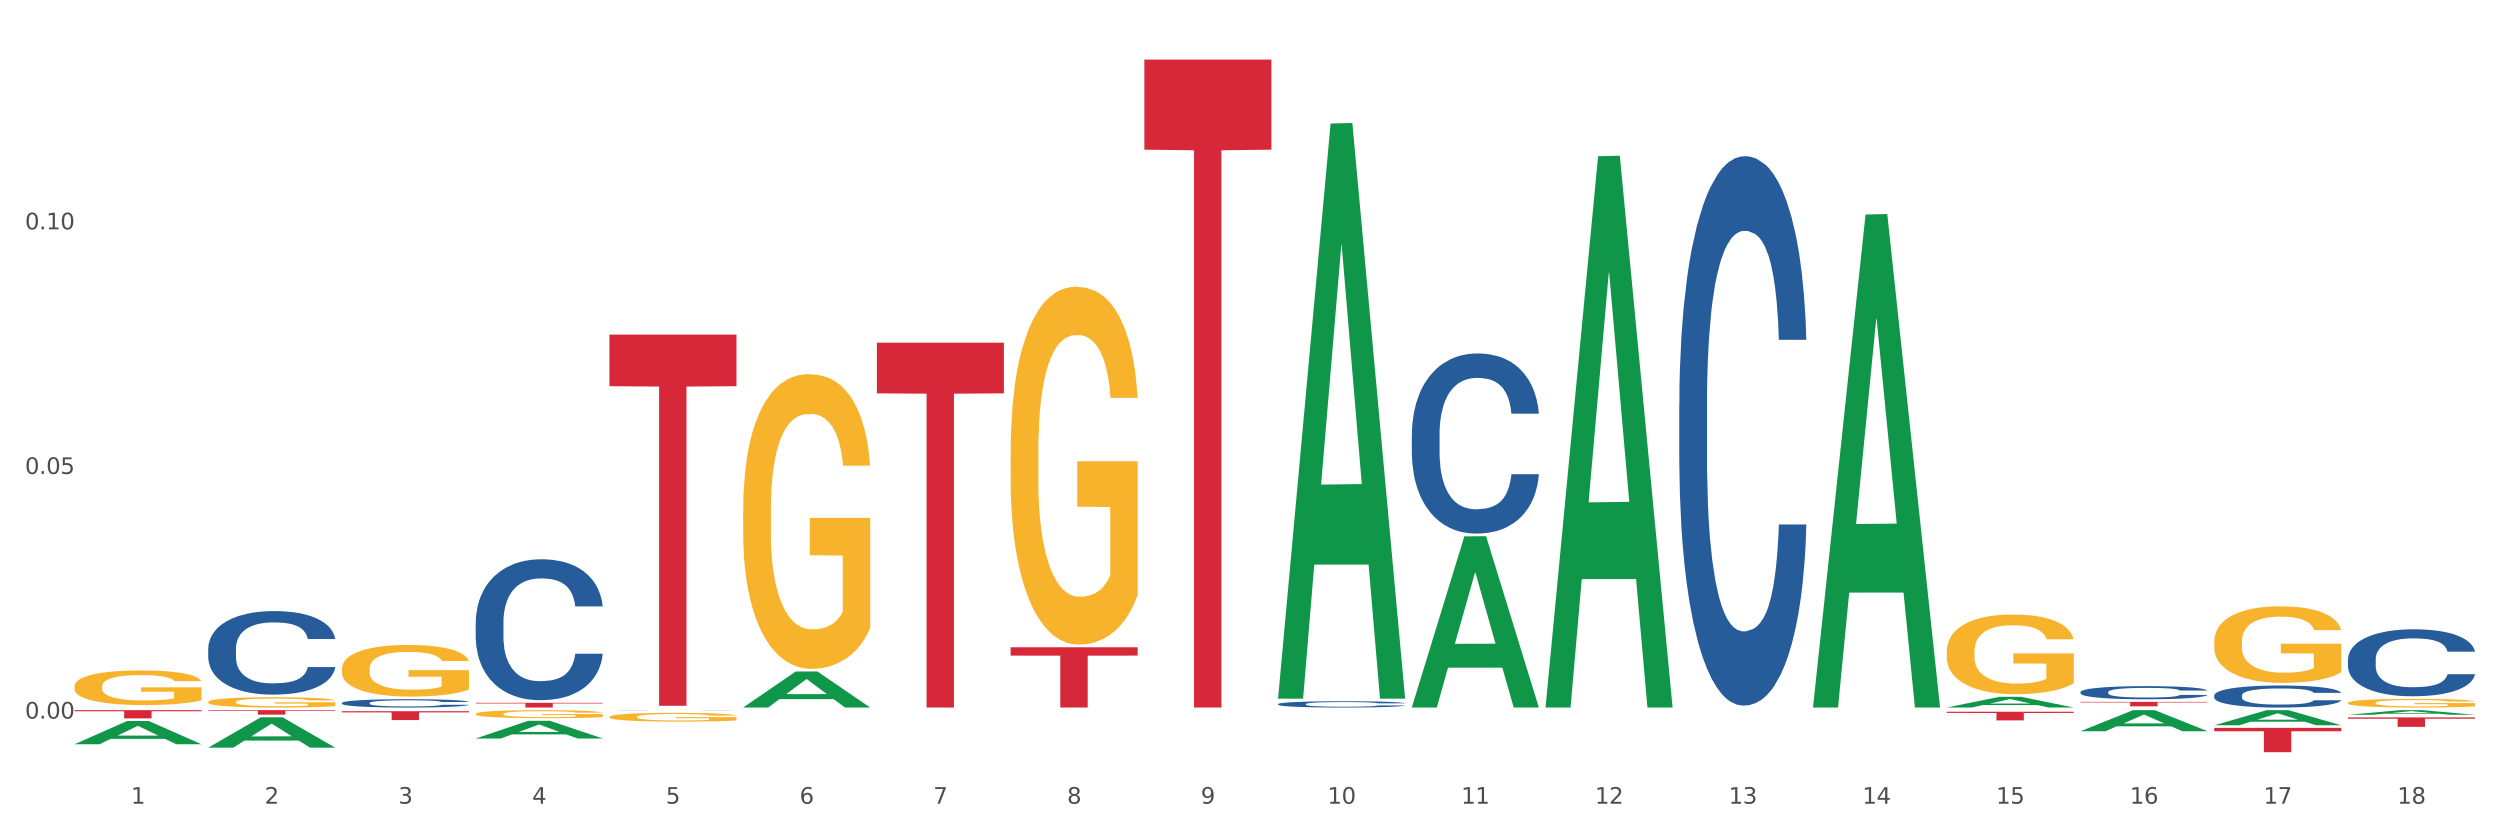 <?xml version="1.0" encoding="utf-8" standalone="no"?>
<!DOCTYPE svg PUBLIC "-//W3C//DTD SVG 1.1//EN"
  "http://www.w3.org/Graphics/SVG/1.1/DTD/svg11.dtd">
<svg xmlns:xlink="http://www.w3.org/1999/xlink" width="1080pt" height="360pt" viewBox="0 0 1080 360" xmlns="http://www.w3.org/2000/svg" version="1.1">
 <rect x="0" y="0" width="1080" height="360" fill="#333333" stroke="none"/>
 <defs>
  <style type="text/css">*{stroke-linejoin: round; stroke-linecap: butt}</style>
 </defs>
 <g id="figure_1">
  <g id="patch_1">
   <path d="M 0 360 
L 1080 360 
L 1080 0 
L 0 0 
z
" style="fill: #ffffff; stroke: #ffffff; stroke-linejoin: miter"/>
  </g>
  <g id="axes_1">
   <g id="matplotlib.axis_1">
    <g id="xtick_1">
     <g id="text_1">
      <!-- 1 -->
      <g style="fill: #4d4d4d" transform="translate(56.563 347.204) scale(0.096 -0.096)">
       <defs>
        <path id="DejaVuSans-31" d="M 794 531 
L 1825 531 
L 1825 4091 
L 703 3866 
L 703 4441 
L 1819 4666 
L 2450 4666 
L 2450 531 
L 3481 531 
L 3481 0 
L 794 0 
L 794 531 
z
" transform="scale(0.016)"/>
       </defs>
       <use xlink:href="#DejaVuSans-31"/>
      </g>
     </g>
    </g>
    <g id="xtick_2">
     <g id="text_2">
      <!-- 2 -->
      <g style="fill: #4d4d4d" transform="translate(114.336 347.204) scale(0.096 -0.096)">
       <defs>
        <path id="DejaVuSans-32" d="M 1228 531 
L 3431 531 
L 3431 0 
L 469 0 
L 469 531 
Q 828 903 1448 1529 
Q 2069 2156 2228 2338 
Q 2531 2678 2651 2914 
Q 2772 3150 2772 3378 
Q 2772 3750 2511 3984 
Q 2250 4219 1831 4219 
Q 1534 4219 1204 4116 
Q 875 4013 500 3803 
L 500 4441 
Q 881 4594 1212 4672 
Q 1544 4750 1819 4750 
Q 2544 4750 2975 4387 
Q 3406 4025 3406 3419 
Q 3406 3131 3298 2873 
Q 3191 2616 2906 2266 
Q 2828 2175 2409 1742 
Q 1991 1309 1228 531 
z
" transform="scale(0.016)"/>
       </defs>
       <use xlink:href="#DejaVuSans-32"/>
      </g>
     </g>
    </g>
    <g id="xtick_3">
     <g id="text_3">
      <!-- 3 -->
      <g style="fill: #4d4d4d" transform="translate(172.109 347.204) scale(0.096 -0.096)">
       <defs>
        <path id="DejaVuSans-33" d="M 2597 2516 
Q 3050 2419 3304 2112 
Q 3559 1806 3559 1356 
Q 3559 666 3084 287 
Q 2609 -91 1734 -91 
Q 1441 -91 1130 -33 
Q 819 25 488 141 
L 488 750 
Q 750 597 1062 519 
Q 1375 441 1716 441 
Q 2309 441 2620 675 
Q 2931 909 2931 1356 
Q 2931 1769 2642 2001 
Q 2353 2234 1838 2234 
L 1294 2234 
L 1294 2753 
L 1863 2753 
Q 2328 2753 2575 2939 
Q 2822 3125 2822 3475 
Q 2822 3834 2567 4026 
Q 2313 4219 1838 4219 
Q 1578 4219 1281 4162 
Q 984 4106 628 3988 
L 628 4550 
Q 988 4650 1302 4700 
Q 1616 4750 1894 4750 
Q 2613 4750 3031 4423 
Q 3450 4097 3450 3541 
Q 3450 3153 3228 2886 
Q 3006 2619 2597 2516 
z
" transform="scale(0.016)"/>
       </defs>
       <use xlink:href="#DejaVuSans-33"/>
      </g>
     </g>
    </g>
    <g id="xtick_4">
     <g id="text_4">
      <!-- 4 -->
      <g style="fill: #4d4d4d" transform="translate(229.882 347.204) scale(0.096 -0.096)">
       <defs>
        <path id="DejaVuSans-34" d="M 2419 4116 
L 825 1625 
L 2419 1625 
L 2419 4116 
z
M 2253 4666 
L 3047 4666 
L 3047 1625 
L 3713 1625 
L 3713 1100 
L 3047 1100 
L 3047 0 
L 2419 0 
L 2419 1100 
L 313 1100 
L 313 1709 
L 2253 4666 
z
" transform="scale(0.016)"/>
       </defs>
       <use xlink:href="#DejaVuSans-34"/>
      </g>
     </g>
    </g>
    <g id="xtick_5">
     <g id="text_5">
      <!-- 5 -->
      <g style="fill: #4d4d4d" transform="translate(287.655 347.204) scale(0.096 -0.096)">
       <defs>
        <path id="DejaVuSans-35" d="M 691 4666 
L 3169 4666 
L 3169 4134 
L 1269 4134 
L 1269 2991 
Q 1406 3038 1543 3061 
Q 1681 3084 1819 3084 
Q 2600 3084 3056 2656 
Q 3513 2228 3513 1497 
Q 3513 744 3044 326 
Q 2575 -91 1722 -91 
Q 1428 -91 1123 -41 
Q 819 9 494 109 
L 494 744 
Q 775 591 1075 516 
Q 1375 441 1709 441 
Q 2250 441 2565 725 
Q 2881 1009 2881 1497 
Q 2881 1984 2565 2268 
Q 2250 2553 1709 2553 
Q 1456 2553 1204 2497 
Q 953 2441 691 2322 
L 691 4666 
z
" transform="scale(0.016)"/>
       </defs>
       <use xlink:href="#DejaVuSans-35"/>
      </g>
     </g>
    </g>
    <g id="xtick_6">
     <g id="text_6">
      <!-- 6 -->
      <g style="fill: #4d4d4d" transform="translate(345.428 347.204) scale(0.096 -0.096)">
       <defs>
        <path id="DejaVuSans-36" d="M 2113 2584 
Q 1688 2584 1439 2293 
Q 1191 2003 1191 1497 
Q 1191 994 1439 701 
Q 1688 409 2113 409 
Q 2538 409 2786 701 
Q 3034 994 3034 1497 
Q 3034 2003 2786 2293 
Q 2538 2584 2113 2584 
z
M 3366 4563 
L 3366 3988 
Q 3128 4100 2886 4159 
Q 2644 4219 2406 4219 
Q 1781 4219 1451 3797 
Q 1122 3375 1075 2522 
Q 1259 2794 1537 2939 
Q 1816 3084 2150 3084 
Q 2853 3084 3261 2657 
Q 3669 2231 3669 1497 
Q 3669 778 3244 343 
Q 2819 -91 2113 -91 
Q 1303 -91 875 529 
Q 447 1150 447 2328 
Q 447 3434 972 4092 
Q 1497 4750 2381 4750 
Q 2619 4750 2861 4703 
Q 3103 4656 3366 4563 
z
" transform="scale(0.016)"/>
       </defs>
       <use xlink:href="#DejaVuSans-36"/>
      </g>
     </g>
    </g>
    <g id="xtick_7">
     <g id="text_7">
      <!-- 7 -->
      <g style="fill: #4d4d4d" transform="translate(403.201 347.204) scale(0.096 -0.096)">
       <defs>
        <path id="DejaVuSans-37" d="M 525 4666 
L 3525 4666 
L 3525 4397 
L 1831 0 
L 1172 0 
L 2766 4134 
L 525 4134 
L 525 4666 
z
" transform="scale(0.016)"/>
       </defs>
       <use xlink:href="#DejaVuSans-37"/>
      </g>
     </g>
    </g>
    <g id="xtick_8">
     <g id="text_8">
      <!-- 8 -->
      <g style="fill: #4d4d4d" transform="translate(460.974 347.204) scale(0.096 -0.096)">
       <defs>
        <path id="DejaVuSans-38" d="M 2034 2216 
Q 1584 2216 1326 1975 
Q 1069 1734 1069 1313 
Q 1069 891 1326 650 
Q 1584 409 2034 409 
Q 2484 409 2743 651 
Q 3003 894 3003 1313 
Q 3003 1734 2745 1975 
Q 2488 2216 2034 2216 
z
M 1403 2484 
Q 997 2584 770 2862 
Q 544 3141 544 3541 
Q 544 4100 942 4425 
Q 1341 4750 2034 4750 
Q 2731 4750 3128 4425 
Q 3525 4100 3525 3541 
Q 3525 3141 3298 2862 
Q 3072 2584 2669 2484 
Q 3125 2378 3379 2068 
Q 3634 1759 3634 1313 
Q 3634 634 3220 271 
Q 2806 -91 2034 -91 
Q 1263 -91 848 271 
Q 434 634 434 1313 
Q 434 1759 690 2068 
Q 947 2378 1403 2484 
z
M 1172 3481 
Q 1172 3119 1398 2916 
Q 1625 2713 2034 2713 
Q 2441 2713 2670 2916 
Q 2900 3119 2900 3481 
Q 2900 3844 2670 4047 
Q 2441 4250 2034 4250 
Q 1625 4250 1398 4047 
Q 1172 3844 1172 3481 
z
" transform="scale(0.016)"/>
       </defs>
       <use xlink:href="#DejaVuSans-38"/>
      </g>
     </g>
    </g>
    <g id="xtick_9">
     <g id="text_9">
      <!-- 9 -->
      <g style="fill: #4d4d4d" transform="translate(518.747 347.204) scale(0.096 -0.096)">
       <defs>
        <path id="DejaVuSans-39" d="M 703 97 
L 703 672 
Q 941 559 1184 500 
Q 1428 441 1663 441 
Q 2288 441 2617 861 
Q 2947 1281 2994 2138 
Q 2813 1869 2534 1725 
Q 2256 1581 1919 1581 
Q 1219 1581 811 2004 
Q 403 2428 403 3163 
Q 403 3881 828 4315 
Q 1253 4750 1959 4750 
Q 2769 4750 3195 4129 
Q 3622 3509 3622 2328 
Q 3622 1225 3098 567 
Q 2575 -91 1691 -91 
Q 1453 -91 1209 -44 
Q 966 3 703 97 
z
M 1959 2075 
Q 2384 2075 2632 2365 
Q 2881 2656 2881 3163 
Q 2881 3666 2632 3958 
Q 2384 4250 1959 4250 
Q 1534 4250 1286 3958 
Q 1038 3666 1038 3163 
Q 1038 2656 1286 2365 
Q 1534 2075 1959 2075 
z
" transform="scale(0.016)"/>
       </defs>
       <use xlink:href="#DejaVuSans-39"/>
      </g>
     </g>
    </g>
    <g id="xtick_10">
     <g id="text_10">
      <!-- 10 -->
      <g style="fill: #4d4d4d" transform="translate(573.466 347.204) scale(0.096 -0.096)">
       <defs>
        <path id="DejaVuSans-30" d="M 2034 4250 
Q 1547 4250 1301 3770 
Q 1056 3291 1056 2328 
Q 1056 1369 1301 889 
Q 1547 409 2034 409 
Q 2525 409 2770 889 
Q 3016 1369 3016 2328 
Q 3016 3291 2770 3770 
Q 2525 4250 2034 4250 
z
M 2034 4750 
Q 2819 4750 3233 4129 
Q 3647 3509 3647 2328 
Q 3647 1150 3233 529 
Q 2819 -91 2034 -91 
Q 1250 -91 836 529 
Q 422 1150 422 2328 
Q 422 3509 836 4129 
Q 1250 4750 2034 4750 
z
" transform="scale(0.016)"/>
       </defs>
       <use xlink:href="#DejaVuSans-31"/>
       <use xlink:href="#DejaVuSans-30" transform="translate(63.623 0)"/>
      </g>
     </g>
    </g>
    <g id="xtick_11">
     <g id="text_11">
      <!-- 11 -->
      <g style="fill: #4d4d4d" transform="translate(631.239 347.204) scale(0.096 -0.096)">
       <use xlink:href="#DejaVuSans-31"/>
       <use xlink:href="#DejaVuSans-31" transform="translate(63.623 0)"/>
      </g>
     </g>
    </g>
    <g id="xtick_12">
     <g id="text_12">
      <!-- 12 -->
      <g style="fill: #4d4d4d" transform="translate(689.012 347.204) scale(0.096 -0.096)">
       <use xlink:href="#DejaVuSans-31"/>
       <use xlink:href="#DejaVuSans-32" transform="translate(63.623 0)"/>
      </g>
     </g>
    </g>
    <g id="xtick_13">
     <g id="text_13">
      <!-- 13 -->
      <g style="fill: #4d4d4d" transform="translate(746.785 347.204) scale(0.096 -0.096)">
       <use xlink:href="#DejaVuSans-31"/>
       <use xlink:href="#DejaVuSans-33" transform="translate(63.623 0)"/>
      </g>
     </g>
    </g>
    <g id="xtick_14">
     <g id="text_14">
      <!-- 14 -->
      <g style="fill: #4d4d4d" transform="translate(804.558 347.204) scale(0.096 -0.096)">
       <use xlink:href="#DejaVuSans-31"/>
       <use xlink:href="#DejaVuSans-34" transform="translate(63.623 0)"/>
      </g>
     </g>
    </g>
    <g id="xtick_15">
     <g id="text_15">
      <!-- 15 -->
      <g style="fill: #4d4d4d" transform="translate(862.331 347.204) scale(0.096 -0.096)">
       <use xlink:href="#DejaVuSans-31"/>
       <use xlink:href="#DejaVuSans-35" transform="translate(63.623 0)"/>
      </g>
     </g>
    </g>
    <g id="xtick_16">
     <g id="text_16">
      <!-- 16 -->
      <g style="fill: #4d4d4d" transform="translate(920.104 347.204) scale(0.096 -0.096)">
       <use xlink:href="#DejaVuSans-31"/>
       <use xlink:href="#DejaVuSans-36" transform="translate(63.623 0)"/>
      </g>
     </g>
    </g>
    <g id="xtick_17">
     <g id="text_17">
      <!-- 17 -->
      <g style="fill: #4d4d4d" transform="translate(977.877 347.204) scale(0.096 -0.096)">
       <use xlink:href="#DejaVuSans-31"/>
       <use xlink:href="#DejaVuSans-37" transform="translate(63.623 0)"/>
      </g>
     </g>
    </g>
    <g id="xtick_18">
     <g id="text_18">
      <!-- 18 -->
      <g style="fill: #4d4d4d" transform="translate(1035.65 347.204) scale(0.096 -0.096)">
       <use xlink:href="#DejaVuSans-31"/>
       <use xlink:href="#DejaVuSans-38" transform="translate(63.623 0)"/>
      </g>
     </g>
    </g>
    <g id="xtick_19"/>
    <g id="xtick_20"/>
    <g id="xtick_21"/>
    <g id="xtick_22"/>
    <g id="xtick_23"/>
    <g id="xtick_24"/>
    <g id="xtick_25"/>
    <g id="xtick_26"/>
    <g id="xtick_27"/>
    <g id="xtick_28"/>
    <g id="xtick_29"/>
    <g id="xtick_30"/>
    <g id="xtick_31"/>
    <g id="xtick_32"/>
    <g id="xtick_33"/>
    <g id="xtick_34"/>
    <g id="xtick_35"/>
   </g>
   <g id="matplotlib.axis_2">
    <g id="ytick_1">
     <g id="text_19">
      <!-- 0.00 -->
      <g style="fill: #4d4d4d" transform="translate(10.8 310.429) scale(0.096 -0.096)">
       <defs>
        <path id="DejaVuSans-2e" d="M 684 794 
L 1344 794 
L 1344 0 
L 684 0 
L 684 794 
z
" transform="scale(0.016)"/>
       </defs>
       <use xlink:href="#DejaVuSans-30"/>
       <use xlink:href="#DejaVuSans-2e" transform="translate(63.623 0)"/>
       <use xlink:href="#DejaVuSans-30" transform="translate(95.41 0)"/>
       <use xlink:href="#DejaVuSans-30" transform="translate(159.033 0)"/>
      </g>
     </g>
    </g>
    <g id="ytick_2">
     <g id="text_20">
      <!-- 0.05 -->
      <g style="fill: #4d4d4d" transform="translate(10.8 204.751) scale(0.096 -0.096)">
       <use xlink:href="#DejaVuSans-30"/>
       <use xlink:href="#DejaVuSans-2e" transform="translate(63.623 0)"/>
       <use xlink:href="#DejaVuSans-30" transform="translate(95.41 0)"/>
       <use xlink:href="#DejaVuSans-35" transform="translate(159.033 0)"/>
      </g>
     </g>
    </g>
    <g id="ytick_3">
     <g id="text_21">
      <!-- 0.10 -->
      <g style="fill: #4d4d4d" transform="translate(10.8 99.074) scale(0.096 -0.096)">
       <use xlink:href="#DejaVuSans-30"/>
       <use xlink:href="#DejaVuSans-2e" transform="translate(63.623 0)"/>
       <use xlink:href="#DejaVuSans-31" transform="translate(95.41 0)"/>
       <use xlink:href="#DejaVuSans-30" transform="translate(159.033 0)"/>
      </g>
     </g>
    </g>
    <g id="ytick_4"/>
    <g id="ytick_5"/>
    <g id="ytick_6"/>
   </g>
   <g id="PolyCollection_1">
    <path d="M 147.721 307.237 
L 202.605 307.237 
L 202.605 307.768 
L 181.016 307.772 
L 181.016 311.056 
L 169.18 311.056 
L 169.18 307.772 
L 147.721 307.768 
L 147.721 307.241 
L 147.721 307.237 
z
" clip-path="url(#p9f00263f0d)" style="fill: #d62839"/>
    <path d="M 205.494 303.607 
L 260.378 303.607 
L 260.378 303.892 
L 238.789 303.894 
L 238.789 305.657 
L 226.953 305.657 
L 226.953 303.894 
L 205.494 303.892 
L 205.494 303.609 
L 205.494 303.607 
z
" clip-path="url(#p9f00263f0d)" style="fill: #d62839"/>
    <path d="M 263.267 144.561 
L 318.151 144.561 
L 318.151 166.842 
L 296.562 166.992 
L 296.562 304.895 
L 284.726 304.895 
L 284.726 166.992 
L 263.267 166.842 
L 263.267 144.711 
L 263.267 144.561 
z
" clip-path="url(#p9f00263f0d)" style="fill: #d62839"/>
    <path d="M 378.813 148.026 
L 433.697 148.026 
L 433.697 169.932 
L 412.108 170.08 
L 412.108 305.657 
L 400.272 305.657 
L 400.272 170.08 
L 378.813 169.932 
L 378.813 148.174 
L 378.813 148.026 
z
" clip-path="url(#p9f00263f0d)" style="fill: #d62839"/>
    <path d="M 89.948 306.782 
L 144.832 306.782 
L 144.832 307.053 
L 123.243 307.055 
L 123.243 308.734 
L 111.407 308.734 
L 111.407 307.055 
L 89.948 307.053 
L 89.948 306.783 
L 89.948 306.782 
z
" clip-path="url(#p9f00263f0d)" style="fill: #d62839"/>
    <path d="M 32.175 306.782 
L 87.059 306.782 
L 87.059 307.276 
L 65.47 307.279 
L 65.47 310.339 
L 53.635 310.339 
L 53.635 307.279 
L 32.175 307.276 
L 32.175 306.785 
L 32.175 306.782 
z
" clip-path="url(#p9f00263f0d)" style="fill: #d62839"/>
    <path d="M 494.359 25.759 
L 549.243 25.759 
L 549.243 64.656 
L 527.654 64.919 
L 527.654 305.657 
L 515.818 305.657 
L 515.818 64.919 
L 494.359 64.656 
L 494.359 26.022 
L 494.359 25.759 
z
" clip-path="url(#p9f00263f0d)" style="fill: #d62839"/>
    <path d="M 436.586 279.609 
L 491.47 279.609 
L 491.47 283.229 
L 469.881 283.253 
L 469.881 305.657 
L 458.045 305.657 
L 458.045 283.253 
L 436.586 283.229 
L 436.586 279.633 
L 436.586 279.609 
z
" clip-path="url(#p9f00263f0d)" style="fill: #d62839"/>
    <path d="M 89.948 322.978 
L 90.005 322.966 
L 112.637 309.87 
L 122.03 309.858 
L 144.832 323.003 
L 133.969 323.003 
L 129.046 319.942 
L 105.678 319.942 
L 105.508 319.991 
L 100.755 323.003 
L 89.948 323.003 
L 89.948 322.978 
L 108.62 318.115 
L 126.104 318.103 
L 117.447 312.66 
L 117.334 312.635 
L 117.22 312.672 
L 108.563 318.103 
L 108.62 318.115 
L 89.948 322.978 
z
" clip-path="url(#p9f00263f0d)" style="fill: #109648"/>
    <path d="M 32.175 321.51 
L 32.232 321.5 
L 54.864 311.473 
L 64.257 311.464 
L 87.059 321.529 
L 76.196 321.529 
L 71.273 319.185 
L 47.905 319.185 
L 47.735 319.223 
L 42.982 321.529 
L 32.175 321.529 
L 32.175 321.51 
L 50.847 317.786 
L 68.331 317.777 
L 59.674 313.609 
L 59.561 313.59 
L 59.447 313.618 
L 50.79 317.777 
L 50.847 317.786 
L 32.175 321.51 
z
" clip-path="url(#p9f00263f0d)" style="fill: #109648"/>
    <path d="M 205.494 308.389 
L 205.559 308.386 
L 205.559 308.272 
L 205.688 308.173 
L 206.336 307.935 
L 207.308 307.738 
L 208.021 307.633 
L 208.734 307.547 
L 209.576 307.461 
L 210.613 307.372 
L 212.492 307.242 
L 213.659 307.176 
L 215.084 307.106 
L 217.676 307.004 
L 219.555 306.947 
L 221.499 306.899 
L 224.674 306.842 
L 226.748 306.817 
L 228.951 306.797 
L 231.608 306.785 
L 233.616 306.782 
L 238.023 306.791 
L 241.781 306.82 
L 243.595 306.842 
L 245.928 306.88 
L 247.159 306.905 
L 249.168 306.956 
L 251.242 307.023 
L 252.667 307.08 
L 254.806 307.188 
L 256.426 307.296 
L 257.916 307.43 
L 258.694 307.522 
L 259.277 307.608 
L 259.795 307.706 
L 260.313 307.862 
L 248.65 307.862 
L 248.196 307.751 
L 247.483 307.646 
L 246.447 307.544 
L 245.539 307.48 
L 243.984 307.401 
L 242.559 307.35 
L 241.068 307.312 
L 239.254 307.28 
L 237.828 307.264 
L 235.82 307.252 
L 231.867 307.255 
L 229.21 307.28 
L 227.396 307.312 
L 226.229 307.341 
L 225.193 307.372 
L 224.026 307.417 
L 222.666 307.484 
L 221.694 307.544 
L 220.722 307.62 
L 219.944 307.697 
L 219.231 307.785 
L 218.648 307.881 
L 218.194 307.979 
L 217.806 308.1 
L 217.482 308.3 
L 217.482 308.735 
L 217.611 308.834 
L 217.935 308.964 
L 218.324 309.063 
L 218.972 309.18 
L 219.555 309.26 
L 220.657 309.374 
L 221.888 309.469 
L 222.86 309.53 
L 223.832 309.58 
L 225.517 309.65 
L 227.396 309.707 
L 229.016 309.742 
L 231.219 309.774 
L 232.709 309.787 
L 234.005 309.793 
L 237.18 309.793 
L 239.448 309.784 
L 241.975 309.761 
L 243.919 309.733 
L 245.539 309.698 
L 247.354 309.641 
L 248.52 309.587 
L 248.52 308.923 
L 234.264 308.92 
L 234.264 308.478 
L 260.378 308.478 
L 260.378 309.774 
L 259.277 309.841 
L 258.046 309.901 
L 256.75 309.955 
L 254.806 310.022 
L 252.473 310.086 
L 250.399 310.13 
L 248.196 310.168 
L 245.604 310.203 
L 242.235 310.235 
L 240.161 310.248 
L 237.569 310.257 
L 234.524 310.26 
L 231.867 310.254 
L 229.275 310.238 
L 226.553 310.209 
L 223.897 310.168 
L 221.888 310.127 
L 219.879 310.076 
L 217.741 310.009 
L 216.056 309.946 
L 214.76 309.889 
L 213.335 309.815 
L 211.779 309.72 
L 210.613 309.634 
L 209.576 309.545 
L 208.475 309.431 
L 207.697 309.333 
L 206.92 309.209 
L 206.466 309.117 
L 205.948 308.974 
L 205.559 308.773 
L 205.494 308.389 
z
" clip-path="url(#p9f00263f0d)" style="fill: #f7b32b"/>
    <path d="M 147.721 288.934 
L 147.786 288.913 
L 147.786 288.18 
L 147.915 287.549 
L 148.563 286.021 
L 149.535 284.758 
L 150.248 284.086 
L 150.961 283.536 
L 151.803 282.986 
L 152.84 282.416 
L 154.719 281.581 
L 155.886 281.153 
L 157.311 280.705 
L 159.903 280.053 
L 161.782 279.686 
L 163.726 279.381 
L 166.901 279.014 
L 168.975 278.851 
L 171.178 278.729 
L 173.835 278.647 
L 175.844 278.627 
L 180.25 278.688 
L 184.008 278.871 
L 185.822 279.014 
L 188.155 279.258 
L 189.386 279.421 
L 191.395 279.747 
L 193.469 280.175 
L 194.894 280.542 
L 197.033 281.234 
L 198.653 281.927 
L 200.143 282.782 
L 200.921 283.373 
L 201.504 283.923 
L 202.022 284.554 
L 202.54 285.552 
L 190.877 285.552 
L 190.423 284.84 
L 189.71 284.167 
L 188.674 283.516 
L 187.766 283.108 
L 186.211 282.599 
L 184.786 282.273 
L 183.295 282.029 
L 181.481 281.825 
L 180.055 281.723 
L 178.047 281.642 
L 174.094 281.662 
L 171.437 281.825 
L 169.623 282.029 
L 168.456 282.212 
L 167.42 282.416 
L 166.253 282.701 
L 164.893 283.129 
L 163.921 283.516 
L 162.949 284.004 
L 162.171 284.493 
L 161.458 285.064 
L 160.875 285.675 
L 160.421 286.306 
L 160.033 287.08 
L 159.709 288.363 
L 159.709 291.154 
L 159.838 291.785 
L 160.162 292.621 
L 160.551 293.252 
L 161.199 294.006 
L 161.782 294.515 
L 162.884 295.248 
L 164.115 295.859 
L 165.087 296.246 
L 166.059 296.572 
L 167.744 297.02 
L 169.623 297.387 
L 171.243 297.611 
L 173.446 297.815 
L 174.936 297.896 
L 176.232 297.937 
L 179.407 297.937 
L 181.675 297.876 
L 184.203 297.733 
L 186.146 297.55 
L 187.766 297.326 
L 189.581 296.959 
L 190.747 296.613 
L 190.747 292.356 
L 176.491 292.335 
L 176.491 289.504 
L 202.605 289.504 
L 202.605 297.815 
L 201.504 298.242 
L 200.273 298.629 
L 198.977 298.976 
L 197.033 299.403 
L 194.7 299.811 
L 192.626 300.096 
L 190.423 300.34 
L 187.831 300.565 
L 184.462 300.768 
L 182.388 300.85 
L 179.796 300.911 
L 176.751 300.931 
L 174.094 300.89 
L 171.502 300.789 
L 168.78 300.605 
L 166.124 300.34 
L 164.115 300.076 
L 162.106 299.75 
L 159.968 299.322 
L 158.283 298.915 
L 156.987 298.548 
L 155.562 298.079 
L 154.006 297.468 
L 152.84 296.918 
L 151.803 296.348 
L 150.702 295.615 
L 149.924 294.983 
L 149.147 294.189 
L 148.693 293.598 
L 148.175 292.682 
L 147.786 291.398 
L 147.721 288.934 
z
" clip-path="url(#p9f00263f0d)" style="fill: #f7b32b"/>
    <path d="M 1014.316 309.914 
L 1069.2 309.914 
L 1069.2 310.481 
L 1047.61 310.485 
L 1047.61 313.993 
L 1035.775 313.993 
L 1035.775 310.485 
L 1014.316 310.481 
L 1014.316 309.918 
L 1014.316 309.914 
z
" clip-path="url(#p9f00263f0d)" style="fill: #d62839"/>
    <path d="M 956.543 314.446 
L 1011.427 314.446 
L 1011.427 315.905 
L 989.837 315.915 
L 989.837 324.95 
L 978.002 324.95 
L 978.002 315.915 
L 956.543 315.905 
L 956.543 314.456 
L 956.543 314.446 
z
" clip-path="url(#p9f00263f0d)" style="fill: #d62839"/>
    <path d="M 898.77 303.21 
L 953.654 303.21 
L 953.654 303.477 
L 932.064 303.479 
L 932.064 305.133 
L 920.229 305.133 
L 920.229 303.479 
L 898.77 303.477 
L 898.77 303.211 
L 898.77 303.21 
z
" clip-path="url(#p9f00263f0d)" style="fill: #d62839"/>
    <path d="M 840.997 307.482 
L 895.881 307.482 
L 895.881 308 
L 874.291 308.003 
L 874.291 311.21 
L 862.456 311.21 
L 862.456 308.003 
L 840.997 308 
L 840.997 307.485 
L 840.997 307.482 
z
" clip-path="url(#p9f00263f0d)" style="fill: #d62839"/>
    <path d="M 321.04 220.462 
L 321.105 220.345 
L 321.105 216.159 
L 321.234 212.555 
L 321.882 203.833 
L 322.854 196.624 
L 323.567 192.787 
L 324.28 189.647 
L 325.122 186.508 
L 326.159 183.252 
L 328.038 178.484 
L 329.205 176.042 
L 330.63 173.484 
L 333.222 169.763 
L 335.101 167.67 
L 337.045 165.926 
L 340.22 163.833 
L 342.294 162.903 
L 344.497 162.205 
L 347.154 161.74 
L 349.162 161.624 
L 353.569 161.973 
L 357.327 163.019 
L 359.141 163.833 
L 361.474 165.228 
L 362.705 166.159 
L 364.714 168.019 
L 366.788 170.461 
L 368.213 172.554 
L 370.352 176.508 
L 371.972 180.461 
L 373.462 185.345 
L 374.239 188.717 
L 374.823 191.857 
L 375.341 195.461 
L 375.859 201.159 
L 364.196 201.159 
L 363.742 197.089 
L 363.029 193.252 
L 361.993 189.531 
L 361.085 187.205 
L 359.53 184.298 
L 358.105 182.438 
L 356.614 181.043 
L 354.8 179.88 
L 353.374 179.298 
L 351.366 178.833 
L 347.413 178.95 
L 344.756 179.88 
L 342.942 181.043 
L 341.775 182.089 
L 340.739 183.252 
L 339.572 184.88 
L 338.212 187.322 
L 337.24 189.531 
L 336.268 192.322 
L 335.49 195.112 
L 334.777 198.368 
L 334.194 201.857 
L 333.74 205.461 
L 333.352 209.88 
L 333.028 217.206 
L 333.028 233.136 
L 333.157 236.741 
L 333.481 241.508 
L 333.87 245.113 
L 334.518 249.415 
L 335.101 252.322 
L 336.203 256.508 
L 337.434 259.997 
L 338.406 262.206 
L 339.378 264.067 
L 341.063 266.625 
L 342.942 268.718 
L 344.562 269.997 
L 346.765 271.16 
L 348.255 271.625 
L 349.551 271.857 
L 352.726 271.857 
L 354.994 271.509 
L 357.521 270.695 
L 359.465 269.648 
L 361.085 268.369 
L 362.9 266.276 
L 364.066 264.299 
L 364.066 239.997 
L 349.81 239.88 
L 349.81 223.717 
L 375.924 223.717 
L 375.924 271.16 
L 374.823 273.602 
L 373.591 275.811 
L 372.296 277.788 
L 370.352 280.23 
L 368.019 282.555 
L 365.945 284.183 
L 363.742 285.579 
L 361.15 286.858 
L 357.781 288.02 
L 355.707 288.486 
L 353.115 288.834 
L 350.07 288.951 
L 347.413 288.718 
L 344.821 288.137 
L 342.099 287.09 
L 339.443 285.579 
L 337.434 284.067 
L 335.425 282.206 
L 333.287 279.765 
L 331.602 277.439 
L 330.306 275.346 
L 328.881 272.671 
L 327.325 269.183 
L 326.159 266.043 
L 325.122 262.788 
L 324.021 258.601 
L 323.243 254.997 
L 322.465 250.462 
L 322.012 247.09 
L 321.493 241.857 
L 321.105 234.531 
L 321.04 220.462 
z
" clip-path="url(#p9f00263f0d)" style="fill: #f7b32b"/>
    <path d="M 263.267 309.706 
L 263.332 309.703 
L 263.332 309.578 
L 263.461 309.471 
L 264.109 309.211 
L 265.081 308.997 
L 265.794 308.882 
L 266.507 308.789 
L 267.349 308.695 
L 268.386 308.598 
L 270.265 308.456 
L 271.432 308.384 
L 272.857 308.308 
L 275.449 308.197 
L 277.328 308.134 
L 279.272 308.083 
L 282.447 308.02 
L 284.521 307.993 
L 286.724 307.972 
L 289.381 307.958 
L 291.389 307.954 
L 295.796 307.965 
L 299.554 307.996 
L 301.368 308.02 
L 303.701 308.062 
L 304.932 308.089 
L 306.941 308.145 
L 309.015 308.218 
L 310.44 308.28 
L 312.579 308.398 
L 314.199 308.515 
L 315.689 308.661 
L 316.466 308.761 
L 317.05 308.855 
L 317.568 308.962 
L 318.086 309.132 
L 306.423 309.132 
L 305.969 309.01 
L 305.256 308.896 
L 304.22 308.785 
L 303.312 308.716 
L 301.757 308.63 
L 300.332 308.574 
L 298.841 308.533 
L 297.027 308.498 
L 295.601 308.481 
L 293.593 308.467 
L 289.64 308.47 
L 286.983 308.498 
L 285.169 308.533 
L 284.002 308.564 
L 282.966 308.598 
L 281.799 308.647 
L 280.439 308.72 
L 279.467 308.785 
L 278.495 308.868 
L 277.717 308.952 
L 277.004 309.048 
L 276.421 309.152 
L 275.967 309.26 
L 275.579 309.391 
L 275.255 309.609 
L 275.255 310.084 
L 275.384 310.191 
L 275.708 310.333 
L 276.097 310.44 
L 276.745 310.568 
L 277.328 310.655 
L 278.43 310.78 
L 279.661 310.883 
L 280.633 310.949 
L 281.605 311.005 
L 283.29 311.081 
L 285.169 311.143 
L 286.789 311.181 
L 288.992 311.216 
L 290.482 311.23 
L 291.778 311.237 
L 294.953 311.237 
L 297.221 311.226 
L 299.748 311.202 
L 301.692 311.171 
L 303.312 311.133 
L 305.127 311.07 
L 306.293 311.012 
L 306.293 310.288 
L 292.037 310.284 
L 292.037 309.803 
L 318.151 309.803 
L 318.151 311.216 
L 317.05 311.289 
L 315.819 311.354 
L 314.523 311.413 
L 312.579 311.486 
L 310.246 311.555 
L 308.172 311.604 
L 305.969 311.645 
L 303.377 311.683 
L 300.008 311.718 
L 297.934 311.732 
L 295.342 311.742 
L 292.297 311.746 
L 289.64 311.739 
L 287.048 311.721 
L 284.326 311.69 
L 281.67 311.645 
L 279.661 311.6 
L 277.652 311.545 
L 275.514 311.472 
L 273.829 311.403 
L 272.533 311.34 
L 271.108 311.261 
L 269.552 311.157 
L 268.386 311.063 
L 267.349 310.967 
L 266.248 310.842 
L 265.47 310.735 
L 264.692 310.6 
L 264.239 310.499 
L 263.721 310.343 
L 263.332 310.125 
L 263.267 309.706 
z
" clip-path="url(#p9f00263f0d)" style="fill: #f7b32b"/>
    <path d="M 840.997 281.386 
L 841.062 281.354 
L 841.062 280.223 
L 841.191 279.249 
L 841.839 276.891 
L 842.811 274.943 
L 843.524 273.906 
L 844.237 273.057 
L 845.079 272.208 
L 846.116 271.328 
L 847.995 270.04 
L 849.161 269.38 
L 850.587 268.688 
L 853.179 267.682 
L 855.058 267.117 
L 857.002 266.645 
L 860.177 266.079 
L 862.251 265.828 
L 864.454 265.639 
L 867.111 265.514 
L 869.119 265.482 
L 873.526 265.577 
L 877.284 265.859 
L 879.098 266.079 
L 881.431 266.457 
L 882.662 266.708 
L 884.671 267.211 
L 886.744 267.871 
L 888.17 268.437 
L 890.308 269.505 
L 891.928 270.574 
L 893.419 271.894 
L 894.196 272.805 
L 894.779 273.654 
L 895.298 274.628 
L 895.816 276.168 
L 884.153 276.168 
L 883.699 275.068 
L 882.986 274.031 
L 881.949 273.025 
L 881.042 272.397 
L 879.487 271.611 
L 878.061 271.108 
L 876.571 270.731 
L 874.757 270.417 
L 873.331 270.26 
L 871.322 270.134 
L 867.37 270.165 
L 864.713 270.417 
L 862.899 270.731 
L 861.732 271.014 
L 860.695 271.328 
L 859.529 271.768 
L 858.168 272.428 
L 857.196 273.025 
L 856.224 273.78 
L 855.447 274.534 
L 854.734 275.414 
L 854.151 276.357 
L 853.697 277.331 
L 853.308 278.526 
L 852.984 280.506 
L 852.984 284.812 
L 853.114 285.786 
L 853.438 287.075 
L 853.827 288.049 
L 854.475 289.212 
L 855.058 289.998 
L 856.16 291.129 
L 857.391 292.072 
L 858.363 292.669 
L 859.335 293.172 
L 861.019 293.863 
L 862.899 294.429 
L 864.519 294.775 
L 866.722 295.089 
L 868.212 295.215 
L 869.508 295.278 
L 872.683 295.278 
L 874.951 295.184 
L 877.478 294.964 
L 879.422 294.681 
L 881.042 294.335 
L 882.857 293.769 
L 884.023 293.235 
L 884.023 286.666 
L 869.767 286.635 
L 869.767 282.266 
L 895.881 282.266 
L 895.881 295.089 
L 894.779 295.749 
L 893.548 296.346 
L 892.252 296.881 
L 890.308 297.541 
L 887.976 298.169 
L 885.902 298.609 
L 883.699 298.987 
L 881.107 299.332 
L 877.737 299.647 
L 875.664 299.772 
L 873.072 299.867 
L 870.026 299.898 
L 867.37 299.835 
L 864.778 299.678 
L 862.056 299.395 
L 859.4 298.987 
L 857.391 298.578 
L 855.382 298.075 
L 853.244 297.415 
L 851.559 296.786 
L 850.263 296.221 
L 848.837 295.498 
L 847.282 294.555 
L 846.116 293.706 
L 845.079 292.826 
L 843.977 291.695 
L 843.2 290.721 
L 842.422 289.495 
L 841.969 288.583 
L 841.45 287.169 
L 841.062 285.189 
L 840.997 281.386 
z
" clip-path="url(#p9f00263f0d)" style="fill: #f7b32b"/>
    <path d="M 436.586 195.318 
L 436.651 195.176 
L 436.651 190.093 
L 436.78 185.716 
L 437.428 175.126 
L 438.4 166.372 
L 439.113 161.712 
L 439.826 157.9 
L 440.668 154.087 
L 441.705 150.134 
L 443.584 144.344 
L 444.75 141.379 
L 446.176 138.273 
L 448.768 133.754 
L 450.647 131.213 
L 452.591 129.095 
L 455.766 126.553 
L 457.84 125.423 
L 460.043 124.576 
L 462.7 124.011 
L 464.708 123.87 
L 469.115 124.294 
L 472.873 125.565 
L 474.687 126.553 
L 477.02 128.247 
L 478.251 129.377 
L 480.26 131.636 
L 482.334 134.601 
L 483.759 137.143 
L 485.898 141.944 
L 487.517 146.745 
L 489.008 152.675 
L 489.785 156.77 
L 490.369 160.582 
L 490.887 164.96 
L 491.405 171.878 
L 479.742 171.878 
L 479.288 166.936 
L 478.575 162.277 
L 477.539 157.758 
L 476.631 154.934 
L 475.076 151.404 
L 473.651 149.145 
L 472.16 147.451 
L 470.346 146.039 
L 468.92 145.333 
L 466.912 144.768 
L 462.959 144.909 
L 460.302 146.039 
L 458.488 147.451 
L 457.321 148.722 
L 456.285 150.134 
L 455.118 152.11 
L 453.757 155.076 
L 452.785 157.758 
L 451.814 161.147 
L 451.036 164.536 
L 450.323 168.49 
L 449.74 172.726 
L 449.286 177.103 
L 448.898 182.468 
L 448.574 191.364 
L 448.574 210.708 
L 448.703 215.086 
L 449.027 220.875 
L 449.416 225.252 
L 450.064 230.476 
L 450.647 234.006 
L 451.749 239.09 
L 452.98 243.326 
L 453.952 246.009 
L 454.924 248.268 
L 456.609 251.374 
L 458.488 253.916 
L 460.108 255.469 
L 462.311 256.881 
L 463.801 257.446 
L 465.097 257.728 
L 468.272 257.728 
L 470.54 257.305 
L 473.067 256.316 
L 475.011 255.045 
L 476.631 253.492 
L 478.446 250.951 
L 479.612 248.55 
L 479.612 219.039 
L 465.356 218.898 
L 465.356 199.271 
L 491.47 199.271 
L 491.47 256.881 
L 490.369 259.846 
L 489.137 262.529 
L 487.841 264.929 
L 485.898 267.895 
L 483.565 270.719 
L 481.491 272.695 
L 479.288 274.39 
L 476.696 275.943 
L 473.327 277.355 
L 471.253 277.92 
L 468.661 278.343 
L 465.616 278.485 
L 462.959 278.202 
L 460.367 277.496 
L 457.645 276.225 
L 454.989 274.39 
L 452.98 272.554 
L 450.971 270.295 
L 448.833 267.33 
L 447.148 264.506 
L 445.852 261.964 
L 444.426 258.717 
L 442.871 254.481 
L 441.705 250.668 
L 440.668 246.715 
L 439.567 241.631 
L 438.789 237.254 
L 438.011 231.747 
L 437.558 227.652 
L 437.039 221.298 
L 436.651 212.403 
L 436.586 195.318 
z
" clip-path="url(#p9f00263f0d)" style="fill: #f7b32b"/>
    <path d="M 1014.316 303.641 
L 1014.38 303.638 
L 1014.38 303.514 
L 1014.51 303.408 
L 1015.158 303.152 
L 1016.13 302.939 
L 1016.843 302.826 
L 1017.556 302.734 
L 1018.398 302.641 
L 1019.435 302.546 
L 1021.314 302.405 
L 1022.48 302.333 
L 1023.906 302.258 
L 1026.498 302.149 
L 1028.377 302.087 
L 1030.321 302.036 
L 1033.496 301.974 
L 1035.57 301.947 
L 1037.773 301.926 
L 1040.429 301.912 
L 1042.438 301.909 
L 1046.845 301.919 
L 1050.603 301.95 
L 1052.417 301.974 
L 1054.75 302.015 
L 1055.981 302.042 
L 1057.99 302.097 
L 1060.063 302.169 
L 1061.489 302.231 
L 1063.627 302.347 
L 1065.247 302.463 
L 1066.738 302.607 
L 1067.515 302.707 
L 1068.098 302.799 
L 1068.617 302.905 
L 1069.135 303.073 
L 1057.471 303.073 
L 1057.018 302.953 
L 1056.305 302.84 
L 1055.268 302.73 
L 1054.361 302.662 
L 1052.806 302.576 
L 1051.38 302.522 
L 1049.89 302.481 
L 1048.076 302.446 
L 1046.65 302.429 
L 1044.641 302.416 
L 1040.689 302.419 
L 1038.032 302.446 
L 1036.218 302.481 
L 1035.051 302.511 
L 1034.014 302.546 
L 1032.848 302.594 
L 1031.487 302.665 
L 1030.515 302.73 
L 1029.543 302.813 
L 1028.766 302.895 
L 1028.053 302.991 
L 1027.47 303.093 
L 1027.016 303.199 
L 1026.627 303.33 
L 1026.303 303.545 
L 1026.303 304.014 
L 1026.433 304.12 
L 1026.757 304.261 
L 1027.146 304.367 
L 1027.794 304.494 
L 1028.377 304.579 
L 1029.479 304.702 
L 1030.71 304.805 
L 1031.682 304.87 
L 1032.654 304.925 
L 1034.338 305 
L 1036.218 305.062 
L 1037.838 305.099 
L 1040.041 305.134 
L 1041.531 305.147 
L 1042.827 305.154 
L 1046.002 305.154 
L 1048.27 305.144 
L 1050.797 305.12 
L 1052.741 305.089 
L 1054.361 305.052 
L 1056.176 304.99 
L 1057.342 304.932 
L 1057.342 304.216 
L 1043.086 304.213 
L 1043.086 303.737 
L 1069.2 303.737 
L 1069.2 305.134 
L 1068.098 305.206 
L 1066.867 305.271 
L 1065.571 305.329 
L 1063.627 305.401 
L 1061.295 305.469 
L 1059.221 305.517 
L 1057.018 305.558 
L 1054.426 305.596 
L 1051.056 305.63 
L 1048.983 305.644 
L 1046.391 305.654 
L 1043.345 305.657 
L 1040.689 305.651 
L 1038.097 305.634 
L 1035.375 305.603 
L 1032.718 305.558 
L 1030.71 305.514 
L 1028.701 305.459 
L 1026.563 305.387 
L 1024.878 305.319 
L 1023.582 305.257 
L 1022.156 305.178 
L 1020.601 305.076 
L 1019.435 304.983 
L 1018.398 304.887 
L 1017.296 304.764 
L 1016.519 304.658 
L 1015.741 304.524 
L 1015.288 304.425 
L 1014.769 304.271 
L 1014.38 304.055 
L 1014.316 303.641 
z
" clip-path="url(#p9f00263f0d)" style="fill: #f7b32b"/>
    <path d="M 956.543 277.222 
L 956.607 277.192 
L 956.607 276.105 
L 956.737 275.168 
L 957.385 272.903 
L 958.357 271.03 
L 959.07 270.033 
L 959.783 269.217 
L 960.625 268.402 
L 961.662 267.556 
L 963.541 266.318 
L 964.707 265.683 
L 966.133 265.019 
L 968.725 264.052 
L 970.604 263.508 
L 972.548 263.055 
L 975.723 262.512 
L 977.797 262.27 
L 980 262.089 
L 982.656 261.968 
L 984.665 261.938 
L 989.072 262.028 
L 992.83 262.3 
L 994.644 262.512 
L 996.977 262.874 
L 998.208 263.116 
L 1000.217 263.599 
L 1002.29 264.233 
L 1003.716 264.777 
L 1005.854 265.804 
L 1007.474 266.831 
L 1008.965 268.1 
L 1009.742 268.976 
L 1010.325 269.791 
L 1010.844 270.728 
L 1011.362 272.208 
L 999.698 272.208 
L 999.245 271.151 
L 998.532 270.154 
L 997.495 269.187 
L 996.588 268.583 
L 995.033 267.828 
L 993.607 267.345 
L 992.117 266.982 
L 990.303 266.68 
L 988.877 266.529 
L 986.868 266.408 
L 982.916 266.438 
L 980.259 266.68 
L 978.445 266.982 
L 977.278 267.254 
L 976.241 267.556 
L 975.075 267.979 
L 973.714 268.613 
L 972.742 269.187 
L 971.77 269.912 
L 970.993 270.637 
L 970.28 271.483 
L 969.697 272.389 
L 969.243 273.326 
L 968.854 274.473 
L 968.53 276.376 
L 968.53 280.515 
L 968.66 281.451 
L 968.984 282.69 
L 969.373 283.626 
L 970.021 284.744 
L 970.604 285.499 
L 971.706 286.586 
L 972.937 287.492 
L 973.909 288.066 
L 974.881 288.55 
L 976.565 289.214 
L 978.445 289.758 
L 980.065 290.09 
L 982.268 290.392 
L 983.758 290.513 
L 985.054 290.574 
L 988.229 290.574 
L 990.497 290.483 
L 993.024 290.271 
L 994.968 290 
L 996.588 289.667 
L 998.403 289.124 
L 999.569 288.61 
L 999.569 282.297 
L 985.313 282.267 
L 985.313 278.068 
L 1011.427 278.068 
L 1011.427 290.392 
L 1010.325 291.027 
L 1009.094 291.601 
L 1007.798 292.114 
L 1005.854 292.748 
L 1003.522 293.353 
L 1001.448 293.775 
L 999.245 294.138 
L 996.653 294.47 
L 993.283 294.772 
L 991.21 294.893 
L 988.618 294.984 
L 985.572 295.014 
L 982.916 294.954 
L 980.324 294.802 
L 977.602 294.531 
L 974.945 294.138 
L 972.937 293.745 
L 970.928 293.262 
L 968.79 292.628 
L 967.105 292.023 
L 965.809 291.48 
L 964.383 290.785 
L 962.828 289.879 
L 961.662 289.063 
L 960.625 288.217 
L 959.523 287.13 
L 958.746 286.194 
L 957.968 285.016 
L 957.515 284.14 
L 956.996 282.78 
L 956.607 280.877 
L 956.543 277.222 
z
" clip-path="url(#p9f00263f0d)" style="fill: #f7b32b"/>
    <path d="M 147.721 303.674 
L 147.786 303.67 
L 147.786 303.578 
L 147.98 303.453 
L 148.694 303.223 
L 149.602 303.049 
L 151.159 302.845 
L 152.003 302.759 
L 153.106 302.664 
L 155.376 302.509 
L 157.971 302.378 
L 159.788 302.305 
L 161.15 302.259 
L 164.199 302.177 
L 165.951 302.141 
L 167.767 302.111 
L 169.324 302.091 
L 171.919 302.068 
L 173.995 302.059 
L 176.396 302.055 
L 178.407 302.059 
L 181.067 302.072 
L 184.959 302.111 
L 186.451 302.134 
L 188.463 302.174 
L 190.539 302.226 
L 192.225 302.279 
L 194.172 302.355 
L 196.183 302.453 
L 198.129 302.578 
L 199.491 302.693 
L 200.594 302.815 
L 201.567 302.963 
L 202.281 303.124 
L 202.605 303.259 
L 190.733 303.259 
L 190.409 303.138 
L 189.76 303.006 
L 189.111 302.917 
L 188.398 302.845 
L 187.295 302.763 
L 186.322 302.71 
L 184.7 302.647 
L 183.208 302.608 
L 181.975 302.585 
L 180.483 302.565 
L 177.304 302.545 
L 175.033 302.545 
L 173.606 302.552 
L 171.854 302.568 
L 170.362 302.591 
L 168.611 302.631 
L 167.248 302.674 
L 165.886 302.73 
L 165.107 302.769 
L 163.94 302.841 
L 163.161 302.901 
L 162.123 303.003 
L 161.539 303.075 
L 160.501 303.263 
L 160.047 303.401 
L 159.853 303.496 
L 159.723 303.601 
L 159.723 304.115 
L 160.112 304.345 
L 160.436 304.444 
L 160.955 304.555 
L 161.929 304.7 
L 163.356 304.842 
L 164.848 304.944 
L 166.081 305.006 
L 167.248 305.052 
L 168.416 305.088 
L 169.843 305.121 
L 171.011 305.141 
L 172.763 305.161 
L 174.839 305.171 
L 176.461 305.171 
L 179.769 305.154 
L 181.261 305.138 
L 182.689 305.115 
L 184.246 305.078 
L 185.478 305.039 
L 186.192 305.009 
L 187.36 304.947 
L 188.268 304.881 
L 189.046 304.805 
L 189.565 304.74 
L 190.149 304.641 
L 190.603 304.529 
L 190.733 304.47 
L 202.605 304.47 
L 202.346 304.588 
L 201.892 304.703 
L 200.983 304.858 
L 200.27 304.947 
L 199.167 305.055 
L 197.999 305.148 
L 196.377 305.25 
L 194.885 305.325 
L 193.328 305.391 
L 191.641 305.45 
L 188.592 305.532 
L 187.489 305.556 
L 185.154 305.595 
L 183.337 305.618 
L 180.678 305.641 
L 177.953 305.654 
L 175.098 305.657 
L 172.568 305.651 
L 169.778 305.631 
L 168.027 305.611 
L 166.081 305.582 
L 163.81 305.536 
L 161.669 305.48 
L 159.658 305.414 
L 157.777 305.338 
L 156.025 305.253 
L 153.754 305.111 
L 152.068 304.973 
L 150.835 304.845 
L 149.992 304.736 
L 149.148 304.598 
L 148.694 304.503 
L 147.98 304.273 
L 147.721 304.059 
L 147.721 303.674 
z
" clip-path="url(#p9f00263f0d)" style="fill: #255c99"/>
    <path d="M 89.948 280.203 
L 90.013 280.17 
L 90.013 279.247 
L 90.207 277.995 
L 90.921 275.688 
L 91.829 273.941 
L 93.386 271.898 
L 94.23 271.041 
L 95.333 270.085 
L 97.603 268.536 
L 100.198 267.218 
L 102.015 266.493 
L 103.377 266.031 
L 106.426 265.207 
L 108.178 264.845 
L 109.994 264.548 
L 111.551 264.35 
L 114.146 264.12 
L 116.222 264.021 
L 118.623 263.988 
L 120.634 264.021 
L 123.294 264.153 
L 127.186 264.548 
L 128.678 264.779 
L 130.69 265.174 
L 132.766 265.702 
L 134.452 266.229 
L 136.399 266.987 
L 138.41 267.976 
L 140.356 269.228 
L 141.718 270.382 
L 142.821 271.601 
L 143.794 273.084 
L 144.508 274.699 
L 144.832 276.05 
L 132.96 276.05 
L 132.636 274.831 
L 131.987 273.513 
L 131.338 272.623 
L 130.625 271.898 
L 129.522 271.074 
L 128.549 270.546 
L 126.927 269.92 
L 125.435 269.525 
L 124.202 269.294 
L 122.71 269.096 
L 119.531 268.899 
L 117.26 268.899 
L 115.833 268.964 
L 114.082 269.129 
L 112.589 269.36 
L 110.838 269.755 
L 109.475 270.184 
L 108.113 270.744 
L 107.335 271.14 
L 106.167 271.865 
L 105.388 272.458 
L 104.35 273.48 
L 103.766 274.205 
L 102.728 276.083 
L 102.274 277.467 
L 102.08 278.423 
L 101.95 279.478 
L 101.95 284.619 
L 102.339 286.926 
L 102.663 287.915 
L 103.183 289.035 
L 104.156 290.486 
L 105.583 291.903 
L 107.075 292.924 
L 108.308 293.551 
L 109.475 294.012 
L 110.643 294.375 
L 112.07 294.704 
L 113.238 294.902 
L 114.99 295.1 
L 117.066 295.198 
L 118.688 295.198 
L 121.996 295.034 
L 123.488 294.869 
L 124.916 294.638 
L 126.473 294.276 
L 127.705 293.88 
L 128.419 293.584 
L 129.587 292.957 
L 130.495 292.298 
L 131.273 291.54 
L 131.792 290.881 
L 132.376 289.892 
L 132.83 288.772 
L 132.96 288.179 
L 144.832 288.179 
L 144.573 289.365 
L 144.119 290.519 
L 143.21 292.067 
L 142.497 292.957 
L 141.394 294.045 
L 140.226 294.968 
L 138.604 295.989 
L 137.112 296.747 
L 135.555 297.407 
L 133.868 298 
L 130.819 298.824 
L 129.716 299.054 
L 127.381 299.45 
L 125.564 299.681 
L 122.905 299.911 
L 120.18 300.043 
L 117.325 300.076 
L 114.795 300.01 
L 112.006 299.812 
L 110.254 299.615 
L 108.308 299.318 
L 106.037 298.857 
L 103.896 298.296 
L 101.885 297.637 
L 100.004 296.879 
L 98.252 296.022 
L 95.981 294.605 
L 94.295 293.221 
L 93.062 291.936 
L 92.219 290.848 
L 91.375 289.464 
L 90.921 288.508 
L 90.207 286.201 
L 89.948 284.059 
L 89.948 280.203 
z
" clip-path="url(#p9f00263f0d)" style="fill: #255c99"/>
    <path d="M 32.175 296.541 
L 32.24 296.527 
L 32.24 296.036 
L 32.369 295.612 
L 33.017 294.588 
L 33.989 293.741 
L 34.702 293.29 
L 35.415 292.921 
L 36.257 292.552 
L 37.294 292.17 
L 39.173 291.61 
L 40.34 291.323 
L 41.765 291.022 
L 44.357 290.585 
L 46.236 290.339 
L 48.18 290.134 
L 51.355 289.889 
L 53.429 289.779 
L 55.632 289.697 
L 58.289 289.643 
L 60.298 289.629 
L 64.704 289.67 
L 68.462 289.793 
L 70.277 289.889 
L 72.609 290.052 
L 73.84 290.162 
L 75.849 290.38 
L 77.923 290.667 
L 79.348 290.913 
L 81.487 291.378 
L 83.107 291.842 
L 84.597 292.416 
L 85.375 292.812 
L 85.958 293.181 
L 86.476 293.604 
L 86.995 294.274 
L 75.331 294.274 
L 74.877 293.795 
L 74.164 293.345 
L 73.128 292.907 
L 72.22 292.634 
L 70.665 292.293 
L 69.24 292.074 
L 67.749 291.91 
L 65.935 291.774 
L 64.509 291.705 
L 62.501 291.651 
L 58.548 291.664 
L 55.891 291.774 
L 54.077 291.91 
L 52.911 292.033 
L 51.874 292.17 
L 50.707 292.361 
L 49.347 292.648 
L 48.375 292.907 
L 47.403 293.235 
L 46.625 293.563 
L 45.912 293.946 
L 45.329 294.355 
L 44.876 294.779 
L 44.487 295.298 
L 44.163 296.159 
L 44.163 298.03 
L 44.292 298.454 
L 44.616 299.014 
L 45.005 299.437 
L 45.653 299.943 
L 46.236 300.284 
L 47.338 300.776 
L 48.569 301.186 
L 49.541 301.445 
L 50.513 301.664 
L 52.198 301.964 
L 54.077 302.21 
L 55.697 302.36 
L 57.9 302.497 
L 59.39 302.552 
L 60.686 302.579 
L 63.861 302.579 
L 66.129 302.538 
L 68.657 302.442 
L 70.601 302.319 
L 72.22 302.169 
L 74.035 301.923 
L 75.201 301.691 
L 75.201 298.836 
L 60.946 298.822 
L 60.946 296.924 
L 87.059 296.924 
L 87.059 302.497 
L 85.958 302.784 
L 84.727 303.043 
L 83.431 303.276 
L 81.487 303.563 
L 79.154 303.836 
L 77.08 304.027 
L 74.877 304.191 
L 72.285 304.341 
L 68.916 304.478 
L 66.842 304.532 
L 64.25 304.573 
L 61.205 304.587 
L 58.548 304.56 
L 55.956 304.491 
L 53.235 304.369 
L 50.578 304.191 
L 48.569 304.013 
L 46.56 303.795 
L 44.422 303.508 
L 42.737 303.235 
L 41.441 302.989 
L 40.016 302.675 
L 38.46 302.265 
L 37.294 301.896 
L 36.257 301.514 
L 35.156 301.022 
L 34.378 300.598 
L 33.601 300.066 
L 33.147 299.669 
L 32.629 299.055 
L 32.24 298.194 
L 32.175 296.541 
z
" clip-path="url(#p9f00263f0d)" style="fill: #f7b32b"/>
    <path d="M 89.948 303.26 
L 90.013 303.256 
L 90.013 303.109 
L 90.142 302.983 
L 90.79 302.678 
L 91.762 302.425 
L 92.475 302.291 
L 93.188 302.181 
L 94.03 302.071 
L 95.067 301.957 
L 96.946 301.79 
L 98.113 301.705 
L 99.538 301.615 
L 102.13 301.485 
L 104.009 301.412 
L 105.953 301.351 
L 109.128 301.278 
L 111.202 301.245 
L 113.405 301.221 
L 116.062 301.204 
L 118.071 301.2 
L 122.477 301.212 
L 126.235 301.249 
L 128.049 301.278 
L 130.382 301.326 
L 131.613 301.359 
L 133.622 301.424 
L 135.696 301.51 
L 137.121 301.583 
L 139.26 301.721 
L 140.88 301.86 
L 142.37 302.031 
L 143.148 302.149 
L 143.731 302.259 
L 144.249 302.385 
L 144.768 302.584 
L 133.104 302.584 
L 132.65 302.442 
L 131.937 302.307 
L 130.901 302.177 
L 129.993 302.096 
L 128.438 301.994 
L 127.013 301.929 
L 125.522 301.88 
L 123.708 301.839 
L 122.282 301.819 
L 120.274 301.803 
L 116.321 301.807 
L 113.664 301.839 
L 111.85 301.88 
L 110.684 301.917 
L 109.647 301.957 
L 108.48 302.014 
L 107.12 302.1 
L 106.148 302.177 
L 105.176 302.275 
L 104.398 302.373 
L 103.685 302.486 
L 103.102 302.609 
L 102.648 302.735 
L 102.26 302.889 
L 101.936 303.146 
L 101.936 303.704 
L 102.065 303.83 
L 102.389 303.997 
L 102.778 304.123 
L 103.426 304.273 
L 104.009 304.375 
L 105.111 304.522 
L 106.342 304.644 
L 107.314 304.721 
L 108.286 304.786 
L 109.971 304.876 
L 111.85 304.949 
L 113.47 304.994 
L 115.673 305.035 
L 117.163 305.051 
L 118.459 305.059 
L 121.634 305.059 
L 123.902 305.047 
L 126.43 305.018 
L 128.373 304.982 
L 129.993 304.937 
L 131.808 304.864 
L 132.974 304.795 
L 132.974 303.944 
L 118.719 303.94 
L 118.719 303.374 
L 144.832 303.374 
L 144.832 305.035 
L 143.731 305.12 
L 142.5 305.198 
L 141.204 305.267 
L 139.26 305.352 
L 136.927 305.434 
L 134.853 305.491 
L 132.65 305.539 
L 130.058 305.584 
L 126.689 305.625 
L 124.615 305.641 
L 122.023 305.653 
L 118.978 305.657 
L 116.321 305.649 
L 113.729 305.629 
L 111.007 305.592 
L 108.351 305.539 
L 106.342 305.487 
L 104.333 305.421 
L 102.195 305.336 
L 100.51 305.254 
L 99.214 305.181 
L 97.789 305.088 
L 96.233 304.965 
L 95.067 304.856 
L 94.03 304.742 
L 92.929 304.595 
L 92.151 304.469 
L 91.374 304.31 
L 90.92 304.192 
L 90.402 304.009 
L 90.013 303.752 
L 89.948 303.26 
z
" clip-path="url(#p9f00263f0d)" style="fill: #f7b32b"/>
    <path d="M 552.132 304.159 
L 552.197 304.157 
L 552.197 304.087 
L 552.391 303.993 
L 553.105 303.819 
L 554.013 303.687 
L 555.57 303.533 
L 556.414 303.469 
L 557.516 303.396 
L 559.787 303.28 
L 562.382 303.18 
L 564.199 303.126 
L 565.561 303.091 
L 568.61 303.029 
L 570.362 303.001 
L 572.178 302.979 
L 573.735 302.964 
L 576.33 302.947 
L 578.406 302.939 
L 580.807 302.937 
L 582.818 302.939 
L 585.478 302.949 
L 589.37 302.979 
L 590.862 302.996 
L 592.873 303.026 
L 594.949 303.066 
L 596.636 303.106 
L 598.582 303.163 
L 600.594 303.237 
L 602.54 303.332 
L 603.902 303.419 
L 605.005 303.511 
L 605.978 303.623 
L 606.692 303.744 
L 607.016 303.846 
L 595.144 303.846 
L 594.82 303.754 
L 594.171 303.655 
L 593.522 303.588 
L 592.809 303.533 
L 591.706 303.471 
L 590.733 303.431 
L 589.111 303.384 
L 587.619 303.354 
L 586.386 303.337 
L 584.894 303.322 
L 581.715 303.307 
L 579.444 303.307 
L 578.017 303.312 
L 576.265 303.324 
L 574.773 303.342 
L 573.022 303.372 
L 571.659 303.404 
L 570.297 303.446 
L 569.518 303.476 
L 568.351 303.531 
L 567.572 303.575 
L 566.534 303.652 
L 565.95 303.707 
L 564.912 303.849 
L 564.458 303.953 
L 564.263 304.025 
L 564.134 304.105 
L 564.134 304.492 
L 564.523 304.666 
L 564.847 304.741 
L 565.366 304.825 
L 566.339 304.934 
L 567.767 305.041 
L 569.259 305.118 
L 570.491 305.166 
L 571.659 305.2 
L 572.827 305.228 
L 574.254 305.252 
L 575.422 305.267 
L 577.174 305.282 
L 579.25 305.29 
L 580.871 305.29 
L 584.18 305.277 
L 585.672 305.265 
L 587.1 305.248 
L 588.657 305.22 
L 589.889 305.19 
L 590.603 305.168 
L 591.771 305.121 
L 592.679 305.071 
L 593.457 305.014 
L 593.976 304.964 
L 594.56 304.89 
L 595.014 304.805 
L 595.144 304.761 
L 607.016 304.761 
L 606.757 304.85 
L 606.303 304.937 
L 605.394 305.054 
L 604.681 305.121 
L 603.578 305.203 
L 602.41 305.272 
L 600.788 305.349 
L 599.296 305.407 
L 597.739 305.456 
L 596.052 305.501 
L 593.003 305.563 
L 591.9 305.58 
L 589.565 305.61 
L 587.748 305.628 
L 585.088 305.645 
L 582.364 305.655 
L 579.509 305.657 
L 576.979 305.653 
L 574.189 305.638 
L 572.438 305.623 
L 570.491 305.6 
L 568.221 305.566 
L 566.08 305.523 
L 564.069 305.474 
L 562.187 305.416 
L 560.436 305.352 
L 558.165 305.245 
L 556.478 305.141 
L 555.246 305.044 
L 554.402 304.962 
L 553.559 304.857 
L 553.105 304.785 
L 552.391 304.611 
L 552.132 304.45 
L 552.132 304.159 
z
" clip-path="url(#p9f00263f0d)" style="fill: #255c99"/>
    <path d="M 609.905 187.656 
L 609.97 187.585 
L 609.97 185.595 
L 610.164 182.894 
L 610.878 177.919 
L 611.786 174.152 
L 613.343 169.746 
L 614.187 167.898 
L 615.289 165.837 
L 617.56 162.497 
L 620.155 159.654 
L 621.972 158.09 
L 623.334 157.095 
L 626.383 155.318 
L 628.135 154.536 
L 629.951 153.897 
L 631.508 153.47 
L 634.103 152.973 
L 636.179 152.76 
L 638.58 152.689 
L 640.591 152.76 
L 643.251 153.044 
L 647.143 153.897 
L 648.635 154.394 
L 650.646 155.247 
L 652.722 156.384 
L 654.409 157.521 
L 656.355 159.156 
L 658.367 161.288 
L 660.313 163.989 
L 661.675 166.477 
L 662.778 169.106 
L 663.751 172.305 
L 664.465 175.787 
L 664.789 178.701 
L 652.917 178.701 
L 652.593 176.071 
L 651.944 173.229 
L 651.295 171.31 
L 650.581 169.746 
L 649.479 167.969 
L 648.505 166.832 
L 646.884 165.482 
L 645.391 164.629 
L 644.159 164.131 
L 642.667 163.705 
L 639.488 163.278 
L 637.217 163.278 
L 635.79 163.421 
L 634.038 163.776 
L 632.546 164.273 
L 630.795 165.126 
L 629.432 166.05 
L 628.07 167.258 
L 627.291 168.111 
L 626.124 169.675 
L 625.345 170.954 
L 624.307 173.157 
L 623.723 174.721 
L 622.685 178.772 
L 622.231 181.757 
L 622.036 183.818 
L 621.907 186.093 
L 621.907 197.18 
L 622.296 202.155 
L 622.62 204.287 
L 623.139 206.704 
L 624.112 209.831 
L 625.54 212.887 
L 627.032 215.09 
L 628.264 216.441 
L 629.432 217.436 
L 630.6 218.218 
L 632.027 218.928 
L 633.195 219.355 
L 634.947 219.781 
L 637.023 219.994 
L 638.644 219.994 
L 641.953 219.639 
L 643.445 219.284 
L 644.872 218.786 
L 646.429 218.004 
L 647.662 217.151 
L 648.376 216.512 
L 649.543 215.161 
L 650.452 213.74 
L 651.23 212.105 
L 651.749 210.684 
L 652.333 208.552 
L 652.787 206.135 
L 652.917 204.856 
L 664.789 204.856 
L 664.53 207.415 
L 664.076 209.902 
L 663.167 213.242 
L 662.454 215.161 
L 661.351 217.507 
L 660.183 219.497 
L 658.561 221.7 
L 657.069 223.335 
L 655.512 224.756 
L 653.825 226.036 
L 650.776 227.812 
L 649.673 228.31 
L 647.338 229.163 
L 645.521 229.66 
L 642.861 230.158 
L 640.137 230.442 
L 637.282 230.513 
L 634.752 230.371 
L 631.962 229.945 
L 630.211 229.518 
L 628.264 228.878 
L 625.994 227.883 
L 623.853 226.675 
L 621.842 225.254 
L 619.96 223.619 
L 618.209 221.771 
L 615.938 218.715 
L 614.251 215.73 
L 613.019 212.958 
L 612.175 210.613 
L 611.332 207.628 
L 610.878 205.567 
L 610.164 200.592 
L 609.905 195.972 
L 609.905 187.656 
z
" clip-path="url(#p9f00263f0d)" style="fill: #255c99"/>
    <path d="M 725.451 174.114 
L 725.516 173.897 
L 725.516 167.828 
L 725.71 159.59 
L 726.424 144.416 
L 727.332 132.927 
L 728.889 119.487 
L 729.733 113.851 
L 730.835 107.565 
L 733.106 97.377 
L 735.701 88.706 
L 737.518 83.937 
L 738.88 80.902 
L 741.929 75.483 
L 743.681 73.098 
L 745.497 71.147 
L 747.054 69.847 
L 749.649 68.329 
L 751.725 67.679 
L 754.126 67.462 
L 756.137 67.679 
L 758.797 68.546 
L 762.689 71.147 
L 764.181 72.665 
L 766.192 75.266 
L 768.268 78.734 
L 769.955 82.203 
L 771.901 87.188 
L 773.912 93.692 
L 775.859 101.929 
L 777.221 109.516 
L 778.324 117.537 
L 779.297 127.291 
L 780.011 137.913 
L 780.335 146.801 
L 768.463 146.801 
L 768.139 138.78 
L 767.49 130.109 
L 766.841 124.256 
L 766.127 119.487 
L 765.025 114.068 
L 764.051 110.6 
L 762.43 106.481 
L 760.937 103.88 
L 759.705 102.362 
L 758.213 101.062 
L 755.034 99.761 
L 752.763 99.761 
L 751.336 100.195 
L 749.584 101.279 
L 748.092 102.796 
L 746.341 105.397 
L 744.978 108.215 
L 743.616 111.9 
L 742.837 114.502 
L 741.67 119.271 
L 740.891 123.173 
L 739.853 129.893 
L 739.269 134.661 
L 738.231 147.017 
L 737.777 156.122 
L 737.582 162.408 
L 737.453 169.345 
L 737.453 203.161 
L 737.842 218.335 
L 738.166 224.839 
L 738.685 232.209 
L 739.658 241.747 
L 741.086 251.068 
L 742.578 257.788 
L 743.81 261.906 
L 744.978 264.941 
L 746.146 267.326 
L 747.573 269.493 
L 748.741 270.794 
L 750.493 272.095 
L 752.569 272.745 
L 754.19 272.745 
L 757.499 271.661 
L 758.991 270.577 
L 760.418 269.06 
L 761.975 266.675 
L 763.208 264.074 
L 763.922 262.123 
L 765.089 258.005 
L 765.998 253.669 
L 766.776 248.683 
L 767.295 244.348 
L 767.879 237.845 
L 768.333 230.475 
L 768.463 226.573 
L 780.335 226.573 
L 780.076 234.376 
L 779.621 241.963 
L 778.713 252.152 
L 778 258.005 
L 776.897 265.158 
L 775.729 271.228 
L 774.107 277.948 
L 772.615 282.933 
L 771.058 287.269 
L 769.371 291.171 
L 766.322 296.59 
L 765.219 298.107 
L 762.884 300.709 
L 761.067 302.226 
L 758.407 303.743 
L 755.683 304.611 
L 752.828 304.827 
L 750.298 304.394 
L 747.508 303.093 
L 745.757 301.792 
L 743.81 299.842 
L 741.54 296.807 
L 739.399 293.122 
L 737.388 288.786 
L 735.506 283.8 
L 733.755 278.164 
L 731.484 268.843 
L 729.797 259.739 
L 728.565 251.285 
L 727.721 244.131 
L 726.878 235.027 
L 726.424 228.74 
L 725.71 213.566 
L 725.451 199.476 
L 725.451 174.114 
z
" clip-path="url(#p9f00263f0d)" style="fill: #255c99"/>
    <path d="M 898.77 298.962 
L 898.835 298.956 
L 898.835 298.811 
L 899.029 298.614 
L 899.743 298.252 
L 900.651 297.977 
L 902.208 297.656 
L 903.051 297.521 
L 904.154 297.371 
L 906.425 297.128 
L 909.02 296.92 
L 910.836 296.806 
L 912.199 296.734 
L 915.248 296.604 
L 917 296.547 
L 918.816 296.501 
L 920.373 296.47 
L 922.968 296.433 
L 925.044 296.418 
L 927.444 296.413 
L 929.456 296.418 
L 932.116 296.438 
L 936.008 296.501 
L 937.5 296.537 
L 939.511 296.599 
L 941.587 296.682 
L 943.274 296.765 
L 945.22 296.884 
L 947.231 297.039 
L 949.178 297.236 
L 950.54 297.418 
L 951.643 297.609 
L 952.616 297.842 
L 953.33 298.096 
L 953.654 298.309 
L 941.782 298.309 
L 941.458 298.117 
L 940.809 297.91 
L 940.16 297.77 
L 939.446 297.656 
L 938.344 297.526 
L 937.37 297.444 
L 935.749 297.345 
L 934.256 297.283 
L 933.024 297.247 
L 931.532 297.216 
L 928.353 297.185 
L 926.082 297.185 
L 924.655 297.195 
L 922.903 297.221 
L 921.411 297.257 
L 919.659 297.319 
L 918.297 297.387 
L 916.935 297.475 
L 916.156 297.537 
L 914.988 297.651 
L 914.21 297.744 
L 913.172 297.905 
L 912.588 298.019 
L 911.55 298.314 
L 911.096 298.532 
L 910.901 298.682 
L 910.772 298.848 
L 910.772 299.656 
L 911.161 300.018 
L 911.485 300.174 
L 912.004 300.35 
L 912.977 300.578 
L 914.405 300.801 
L 915.897 300.961 
L 917.129 301.06 
L 918.297 301.132 
L 919.465 301.189 
L 920.892 301.241 
L 922.06 301.272 
L 923.811 301.303 
L 925.887 301.319 
L 927.509 301.319 
L 930.818 301.293 
L 932.31 301.267 
L 933.737 301.231 
L 935.294 301.174 
L 936.527 301.112 
L 937.241 301.065 
L 938.408 300.967 
L 939.317 300.863 
L 940.095 300.744 
L 940.614 300.64 
L 941.198 300.485 
L 941.652 300.309 
L 941.782 300.215 
L 953.654 300.215 
L 953.395 300.402 
L 952.94 300.583 
L 952.032 300.827 
L 951.319 300.967 
L 950.216 301.137 
L 949.048 301.283 
L 947.426 301.443 
L 945.934 301.562 
L 944.377 301.666 
L 942.69 301.759 
L 939.641 301.889 
L 938.538 301.925 
L 936.203 301.987 
L 934.386 302.023 
L 931.726 302.06 
L 929.002 302.08 
L 926.147 302.086 
L 923.617 302.075 
L 920.827 302.044 
L 919.076 302.013 
L 917.129 301.966 
L 914.859 301.894 
L 912.718 301.806 
L 910.707 301.702 
L 908.825 301.583 
L 907.074 301.448 
L 904.803 301.226 
L 903.116 301.008 
L 901.884 300.806 
L 901.04 300.635 
L 900.197 300.417 
L 899.743 300.267 
L 899.029 299.904 
L 898.77 299.568 
L 898.77 298.962 
z
" clip-path="url(#p9f00263f0d)" style="fill: #255c99"/>
    <path d="M 956.543 300.415 
L 956.608 300.407 
L 956.608 300.163 
L 956.802 299.833 
L 957.516 299.224 
L 958.424 298.763 
L 959.981 298.224 
L 960.824 297.998 
L 961.927 297.746 
L 964.198 297.338 
L 966.793 296.99 
L 968.609 296.799 
L 969.972 296.677 
L 973.021 296.46 
L 974.773 296.364 
L 976.589 296.286 
L 978.146 296.234 
L 980.741 296.173 
L 982.817 296.147 
L 985.217 296.138 
L 987.229 296.147 
L 989.888 296.181 
L 993.781 296.286 
L 995.273 296.347 
L 997.284 296.451 
L 999.36 296.59 
L 1001.047 296.729 
L 1002.993 296.929 
L 1005.004 297.19 
L 1006.951 297.52 
L 1008.313 297.825 
L 1009.416 298.146 
L 1010.389 298.537 
L 1011.103 298.963 
L 1011.427 299.32 
L 999.555 299.32 
L 999.231 298.998 
L 998.582 298.65 
L 997.933 298.416 
L 997.219 298.224 
L 996.116 298.007 
L 995.143 297.868 
L 993.521 297.703 
L 992.029 297.599 
L 990.797 297.538 
L 989.305 297.486 
L 986.126 297.433 
L 983.855 297.433 
L 982.428 297.451 
L 980.676 297.494 
L 979.184 297.555 
L 977.432 297.659 
L 976.07 297.772 
L 974.708 297.92 
L 973.929 298.025 
L 972.761 298.216 
L 971.983 298.372 
L 970.945 298.642 
L 970.361 298.833 
L 969.323 299.329 
L 968.869 299.694 
L 968.674 299.946 
L 968.545 300.224 
L 968.545 301.58 
L 968.934 302.189 
L 969.258 302.45 
L 969.777 302.745 
L 970.75 303.128 
L 972.178 303.501 
L 973.67 303.771 
L 974.902 303.936 
L 976.07 304.058 
L 977.238 304.153 
L 978.665 304.24 
L 979.833 304.293 
L 981.584 304.345 
L 983.66 304.371 
L 985.282 304.371 
L 988.591 304.327 
L 990.083 304.284 
L 991.51 304.223 
L 993.067 304.127 
L 994.3 304.023 
L 995.014 303.945 
L 996.181 303.78 
L 997.09 303.606 
L 997.868 303.406 
L 998.387 303.232 
L 998.971 302.971 
L 999.425 302.676 
L 999.555 302.519 
L 1011.427 302.519 
L 1011.168 302.832 
L 1010.713 303.136 
L 1009.805 303.545 
L 1009.092 303.78 
L 1007.989 304.067 
L 1006.821 304.31 
L 1005.199 304.579 
L 1003.707 304.779 
L 1002.15 304.953 
L 1000.463 305.11 
L 997.414 305.327 
L 996.311 305.388 
L 993.976 305.492 
L 992.159 305.553 
L 989.499 305.614 
L 986.774 305.649 
L 983.92 305.657 
L 981.39 305.64 
L 978.6 305.588 
L 976.849 305.536 
L 974.902 305.458 
L 972.632 305.336 
L 970.491 305.188 
L 968.48 305.014 
L 966.598 304.814 
L 964.847 304.588 
L 962.576 304.214 
L 960.889 303.849 
L 959.657 303.51 
L 958.813 303.223 
L 957.97 302.858 
L 957.516 302.606 
L 956.802 301.997 
L 956.543 301.432 
L 956.543 300.415 
z
" clip-path="url(#p9f00263f0d)" style="fill: #255c99"/>
    <path d="M 1014.316 284.852 
L 1014.381 284.826 
L 1014.381 284.086 
L 1014.575 283.082 
L 1015.289 281.232 
L 1016.197 279.832 
L 1017.754 278.194 
L 1018.597 277.507 
L 1019.7 276.741 
L 1021.971 275.499 
L 1024.566 274.442 
L 1026.382 273.861 
L 1027.745 273.491 
L 1030.794 272.83 
L 1032.546 272.54 
L 1034.362 272.302 
L 1035.919 272.143 
L 1038.514 271.958 
L 1040.59 271.879 
L 1042.99 271.853 
L 1045.002 271.879 
L 1047.661 271.985 
L 1051.554 272.302 
L 1053.046 272.487 
L 1055.057 272.804 
L 1057.133 273.227 
L 1058.82 273.649 
L 1060.766 274.257 
L 1062.777 275.05 
L 1064.724 276.054 
L 1066.086 276.979 
L 1067.189 277.956 
L 1068.162 279.145 
L 1068.876 280.44 
L 1069.2 281.523 
L 1057.328 281.523 
L 1057.003 280.546 
L 1056.355 279.489 
L 1055.706 278.775 
L 1054.992 278.194 
L 1053.889 277.533 
L 1052.916 277.111 
L 1051.294 276.609 
L 1049.802 276.292 
L 1048.57 276.107 
L 1047.078 275.948 
L 1043.899 275.79 
L 1041.628 275.79 
L 1040.201 275.842 
L 1038.449 275.974 
L 1036.957 276.159 
L 1035.205 276.477 
L 1033.843 276.82 
L 1032.481 277.269 
L 1031.702 277.586 
L 1030.534 278.168 
L 1029.756 278.643 
L 1028.718 279.462 
L 1028.134 280.043 
L 1027.096 281.55 
L 1026.642 282.659 
L 1026.447 283.426 
L 1026.318 284.271 
L 1026.318 288.393 
L 1026.707 290.242 
L 1027.031 291.035 
L 1027.55 291.933 
L 1028.523 293.096 
L 1029.951 294.232 
L 1031.443 295.051 
L 1032.675 295.553 
L 1033.843 295.923 
L 1035.011 296.214 
L 1036.438 296.478 
L 1037.606 296.637 
L 1039.357 296.795 
L 1041.433 296.874 
L 1043.055 296.874 
L 1046.364 296.742 
L 1047.856 296.61 
L 1049.283 296.425 
L 1050.84 296.135 
L 1052.073 295.817 
L 1052.787 295.58 
L 1053.954 295.078 
L 1054.863 294.549 
L 1055.641 293.941 
L 1056.16 293.413 
L 1056.744 292.62 
L 1057.198 291.722 
L 1057.328 291.246 
L 1069.2 291.246 
L 1068.94 292.198 
L 1068.486 293.122 
L 1067.578 294.364 
L 1066.864 295.078 
L 1065.762 295.95 
L 1064.594 296.689 
L 1062.972 297.508 
L 1061.48 298.116 
L 1059.923 298.645 
L 1058.236 299.12 
L 1055.187 299.781 
L 1054.084 299.966 
L 1051.749 300.283 
L 1049.932 300.468 
L 1047.272 300.653 
L 1044.547 300.758 
L 1041.693 300.785 
L 1039.163 300.732 
L 1036.373 300.573 
L 1034.622 300.415 
L 1032.675 300.177 
L 1030.405 299.807 
L 1028.264 299.358 
L 1026.253 298.83 
L 1024.371 298.222 
L 1022.62 297.535 
L 1020.349 296.399 
L 1018.662 295.289 
L 1017.43 294.259 
L 1016.586 293.387 
L 1015.743 292.277 
L 1015.289 291.511 
L 1014.575 289.661 
L 1014.316 287.944 
L 1014.316 284.852 
z
" clip-path="url(#p9f00263f0d)" style="fill: #255c99"/>
    <path d="M 552.132 301.346 
L 552.188 301.112 
L 574.821 53.357 
L 584.214 53.123 
L 607.016 301.813 
L 596.152 301.813 
L 591.23 243.902 
L 567.862 243.902 
L 567.692 244.836 
L 562.939 301.813 
L 552.132 301.813 
L 552.132 301.346 
L 570.804 209.342 
L 588.288 209.109 
L 579.631 106.13 
L 579.517 105.663 
L 579.404 106.364 
L 570.747 209.109 
L 570.804 209.342 
L 552.132 301.346 
z
" clip-path="url(#p9f00263f0d)" style="fill: #109648"/>
    <path d="M 609.905 305.518 
L 609.961 305.449 
L 632.594 231.707 
L 641.987 231.637 
L 664.789 305.657 
L 653.925 305.657 
L 649.003 288.421 
L 625.635 288.421 
L 625.465 288.699 
L 620.712 305.657 
L 609.905 305.657 
L 609.905 305.518 
L 628.577 278.134 
L 646.061 278.065 
L 637.404 247.414 
L 637.29 247.275 
L 637.177 247.484 
L 628.52 278.065 
L 628.577 278.134 
L 609.905 305.518 
z
" clip-path="url(#p9f00263f0d)" style="fill: #109648"/>
    <path d="M 783.224 305.257 
L 783.28 305.057 
L 805.913 92.669 
L 815.306 92.469 
L 838.108 305.657 
L 827.244 305.657 
L 822.322 256.014 
L 798.953 256.014 
L 798.784 256.814 
L 794.031 305.657 
L 783.224 305.657 
L 783.224 305.257 
L 801.896 226.387 
L 819.38 226.187 
L 810.722 137.909 
L 810.609 137.509 
L 810.496 138.109 
L 801.839 226.187 
L 801.896 226.387 
L 783.224 305.257 
z
" clip-path="url(#p9f00263f0d)" style="fill: #109648"/>
    <path d="M 667.678 305.21 
L 667.734 304.986 
L 690.367 67.494 
L 699.76 67.271 
L 722.562 305.657 
L 711.698 305.657 
L 706.776 250.146 
L 683.408 250.146 
L 683.238 251.041 
L 678.485 305.657 
L 667.678 305.657 
L 667.678 305.21 
L 686.35 217.018 
L 703.834 216.794 
L 695.177 118.082 
L 695.063 117.634 
L 694.95 118.306 
L 686.293 216.794 
L 686.35 217.018 
L 667.678 305.21 
z
" clip-path="url(#p9f00263f0d)" style="fill: #109648"/>
    <path d="M 205.494 319.02 
L 205.551 319.013 
L 228.183 311.392 
L 237.576 311.384 
L 260.378 319.034 
L 249.515 319.034 
L 244.592 317.253 
L 221.224 317.253 
L 221.054 317.282 
L 216.301 319.034 
L 205.494 319.034 
L 205.494 319.02 
L 224.166 316.19 
L 241.65 316.183 
L 232.993 313.015 
L 232.88 313 
L 232.766 313.022 
L 224.109 316.183 
L 224.166 316.19 
L 205.494 319.02 
z
" clip-path="url(#p9f00263f0d)" style="fill: #109648"/>
    <path d="M 321.04 305.628 
L 321.096 305.614 
L 343.729 290.089 
L 353.122 290.075 
L 375.924 305.657 
L 365.061 305.657 
L 360.138 302.029 
L 336.77 302.029 
L 336.6 302.087 
L 331.847 305.657 
L 321.04 305.657 
L 321.04 305.628 
L 339.712 299.863 
L 357.196 299.849 
L 348.539 293.396 
L 348.425 293.367 
L 348.312 293.411 
L 339.655 299.849 
L 339.712 299.863 
L 321.04 305.628 
z
" clip-path="url(#p9f00263f0d)" style="fill: #109648"/>
    <path d="M 840.997 305.649 
L 841.053 305.644 
L 863.686 301.026 
L 873.079 301.022 
L 895.881 305.657 
L 885.017 305.657 
L 880.095 304.578 
L 856.726 304.578 
L 856.557 304.595 
L 851.804 305.657 
L 840.997 305.657 
L 840.997 305.649 
L 859.669 303.934 
L 877.152 303.93 
L 868.495 302.01 
L 868.382 302.001 
L 868.269 302.014 
L 859.612 303.93 
L 859.669 303.934 
L 840.997 305.649 
z
" clip-path="url(#p9f00263f0d)" style="fill: #109648"/>
    <path d="M 898.77 315.878 
L 898.826 315.869 
L 921.459 306.79 
L 930.852 306.782 
L 953.654 315.895 
L 942.79 315.895 
L 937.868 313.773 
L 914.499 313.773 
L 914.33 313.807 
L 909.577 315.895 
L 898.77 315.895 
L 898.77 315.878 
L 917.442 312.506 
L 934.925 312.498 
L 926.268 308.724 
L 926.155 308.707 
L 926.042 308.733 
L 917.385 312.498 
L 917.442 312.506 
L 898.77 315.878 
z
" clip-path="url(#p9f00263f0d)" style="fill: #109648"/>
    <path d="M 263.267 306.803 
L 263.332 306.803 
L 263.332 306.802 
L 263.526 306.801 
L 264.24 306.797 
L 265.148 306.795 
L 266.705 306.792 
L 267.549 306.791 
L 268.652 306.79 
L 270.922 306.788 
L 273.517 306.786 
L 275.334 306.785 
L 276.696 306.784 
L 279.745 306.783 
L 281.497 306.783 
L 283.313 306.782 
L 284.87 306.782 
L 287.465 306.782 
L 289.541 306.782 
L 291.942 306.782 
L 293.953 306.782 
L 296.613 306.782 
L 300.505 306.782 
L 301.997 306.783 
L 304.008 306.783 
L 306.084 306.784 
L 307.771 306.785 
L 309.717 306.786 
L 311.729 306.787 
L 313.675 306.789 
L 315.037 306.79 
L 316.14 306.792 
L 317.113 306.794 
L 317.827 306.796 
L 318.151 306.798 
L 306.279 306.798 
L 305.955 306.796 
L 305.306 306.794 
L 304.657 306.793 
L 303.944 306.792 
L 302.841 306.791 
L 301.868 306.79 
L 300.246 306.79 
L 298.754 306.789 
L 297.521 306.789 
L 296.029 306.788 
L 292.85 306.788 
L 290.579 306.788 
L 289.152 306.788 
L 287.4 306.789 
L 285.908 306.789 
L 284.157 306.789 
L 282.794 306.79 
L 281.432 306.791 
L 280.653 306.791 
L 279.486 306.792 
L 278.707 306.793 
L 277.669 306.794 
L 277.085 306.795 
L 276.047 306.798 
L 275.593 306.8 
L 275.399 306.801 
L 275.269 306.803 
L 275.269 306.809 
L 275.658 306.813 
L 275.982 306.814 
L 276.501 306.815 
L 277.475 306.817 
L 278.902 306.819 
L 280.394 306.821 
L 281.627 306.822 
L 282.794 306.822 
L 283.962 306.823 
L 285.389 306.823 
L 286.557 306.823 
L 288.309 306.824 
L 290.385 306.824 
L 292.007 306.824 
L 295.315 306.824 
L 296.807 306.823 
L 298.235 306.823 
L 299.792 306.823 
L 301.024 306.822 
L 301.738 306.822 
L 302.906 306.821 
L 303.814 306.82 
L 304.592 306.819 
L 305.111 306.818 
L 305.695 306.817 
L 306.149 306.815 
L 306.279 306.814 
L 318.151 306.814 
L 317.892 306.816 
L 317.438 306.817 
L 316.529 306.82 
L 315.816 306.821 
L 314.713 306.822 
L 313.545 306.823 
L 311.923 306.825 
L 310.431 306.826 
L 308.874 306.827 
L 307.187 306.828 
L 304.138 306.829 
L 303.035 306.829 
L 300.7 306.83 
L 298.883 306.83 
L 296.223 306.83 
L 293.499 306.83 
L 290.644 306.83 
L 288.114 306.83 
L 285.324 306.83 
L 283.573 306.83 
L 281.627 306.829 
L 279.356 306.829 
L 277.215 306.828 
L 275.204 306.827 
L 273.323 306.826 
L 271.571 306.825 
L 269.3 306.823 
L 267.614 306.821 
L 266.381 306.819 
L 265.538 306.818 
L 264.694 306.816 
L 264.24 306.815 
L 263.526 306.812 
L 263.267 306.809 
L 263.267 306.803 
z
" clip-path="url(#p9f00263f0d)" style="fill: #255c99"/>
    <path d="M 205.494 268.959 
L 205.559 268.903 
L 205.559 267.347 
L 205.753 265.234 
L 206.467 261.342 
L 207.375 258.396 
L 208.932 254.949 
L 209.776 253.503 
L 210.879 251.891 
L 213.149 249.278 
L 215.744 247.054 
L 217.561 245.831 
L 218.923 245.053 
L 221.972 243.663 
L 223.724 243.051 
L 225.54 242.551 
L 227.097 242.217 
L 229.692 241.828 
L 231.768 241.661 
L 234.169 241.606 
L 236.18 241.661 
L 238.84 241.884 
L 242.732 242.551 
L 244.224 242.94 
L 246.236 243.607 
L 248.312 244.497 
L 249.998 245.386 
L 251.945 246.665 
L 253.956 248.333 
L 255.902 250.445 
L 257.264 252.391 
L 258.367 254.448 
L 259.34 256.95 
L 260.054 259.674 
L 260.378 261.954 
L 248.506 261.954 
L 248.182 259.897 
L 247.533 257.673 
L 246.884 256.172 
L 246.171 254.949 
L 245.068 253.559 
L 244.095 252.669 
L 242.473 251.613 
L 240.981 250.946 
L 239.748 250.557 
L 238.256 250.223 
L 235.077 249.89 
L 232.806 249.89 
L 231.379 250.001 
L 229.627 250.279 
L 228.135 250.668 
L 226.384 251.335 
L 225.021 252.058 
L 223.659 253.003 
L 222.88 253.67 
L 221.713 254.893 
L 220.934 255.894 
L 219.896 257.617 
L 219.312 258.84 
L 218.274 262.009 
L 217.82 264.344 
L 217.626 265.957 
L 217.496 267.736 
L 217.496 276.409 
L 217.885 280.3 
L 218.209 281.968 
L 218.728 283.858 
L 219.702 286.305 
L 221.129 288.695 
L 222.621 290.419 
L 223.854 291.475 
L 225.021 292.253 
L 226.189 292.865 
L 227.616 293.421 
L 228.784 293.754 
L 230.536 294.088 
L 232.612 294.255 
L 234.234 294.255 
L 237.542 293.977 
L 239.034 293.699 
L 240.462 293.31 
L 242.019 292.698 
L 243.251 292.031 
L 243.965 291.531 
L 245.133 290.474 
L 246.041 289.362 
L 246.819 288.084 
L 247.338 286.972 
L 247.922 285.304 
L 248.376 283.414 
L 248.506 282.413 
L 260.378 282.413 
L 260.119 284.414 
L 259.665 286.36 
L 258.756 288.973 
L 258.043 290.474 
L 256.94 292.309 
L 255.772 293.866 
L 254.15 295.589 
L 252.658 296.868 
L 251.101 297.98 
L 249.414 298.98 
L 246.365 300.37 
L 245.262 300.759 
L 242.927 301.427 
L 241.11 301.816 
L 238.45 302.205 
L 235.726 302.427 
L 232.871 302.483 
L 230.341 302.372 
L 227.551 302.038 
L 225.8 301.705 
L 223.854 301.204 
L 221.583 300.426 
L 219.442 299.481 
L 217.431 298.369 
L 215.55 297.09 
L 213.798 295.645 
L 211.527 293.254 
L 209.841 290.919 
L 208.608 288.751 
L 207.765 286.916 
L 206.921 284.581 
L 206.467 282.969 
L 205.753 279.077 
L 205.494 275.463 
L 205.494 268.959 
z
" clip-path="url(#p9f00263f0d)" style="fill: #255c99"/>
    <path d="M 956.543 313.309 
L 956.599 313.303 
L 979.232 306.788 
L 988.625 306.782 
L 1011.427 313.322 
L 1000.563 313.322 
L 995.641 311.799 
L 972.272 311.799 
L 972.103 311.823 
L 967.35 313.322 
L 956.543 313.322 
L 956.543 313.309 
L 975.215 310.89 
L 992.698 310.884 
L 984.041 308.176 
L 983.928 308.163 
L 983.815 308.182 
L 975.158 310.884 
L 975.215 310.89 
L 956.543 313.309 
z
" clip-path="url(#p9f00263f0d)" style="fill: #109648"/>
    <path d="M 1014.316 308.786 
L 1014.372 308.784 
L 1037.005 306.783 
L 1046.398 306.782 
L 1069.2 308.79 
L 1058.336 308.79 
L 1053.414 308.322 
L 1030.045 308.322 
L 1029.876 308.33 
L 1025.123 308.79 
L 1014.316 308.79 
L 1014.316 308.786 
L 1032.988 308.043 
L 1050.471 308.041 
L 1041.814 307.21 
L 1041.701 307.206 
L 1041.588 307.212 
L 1032.931 308.041 
L 1032.988 308.043 
L 1014.316 308.786 
z
" clip-path="url(#p9f00263f0d)" style="fill: #109648"/>
   </g>
  </g>
 </g>
 <defs>
  <clipPath id="p9f00263f0d">
   <rect x="32.175" y="10.8" width="1037.025" height="329.109"/>
  </clipPath>
 </defs>
</svg>
